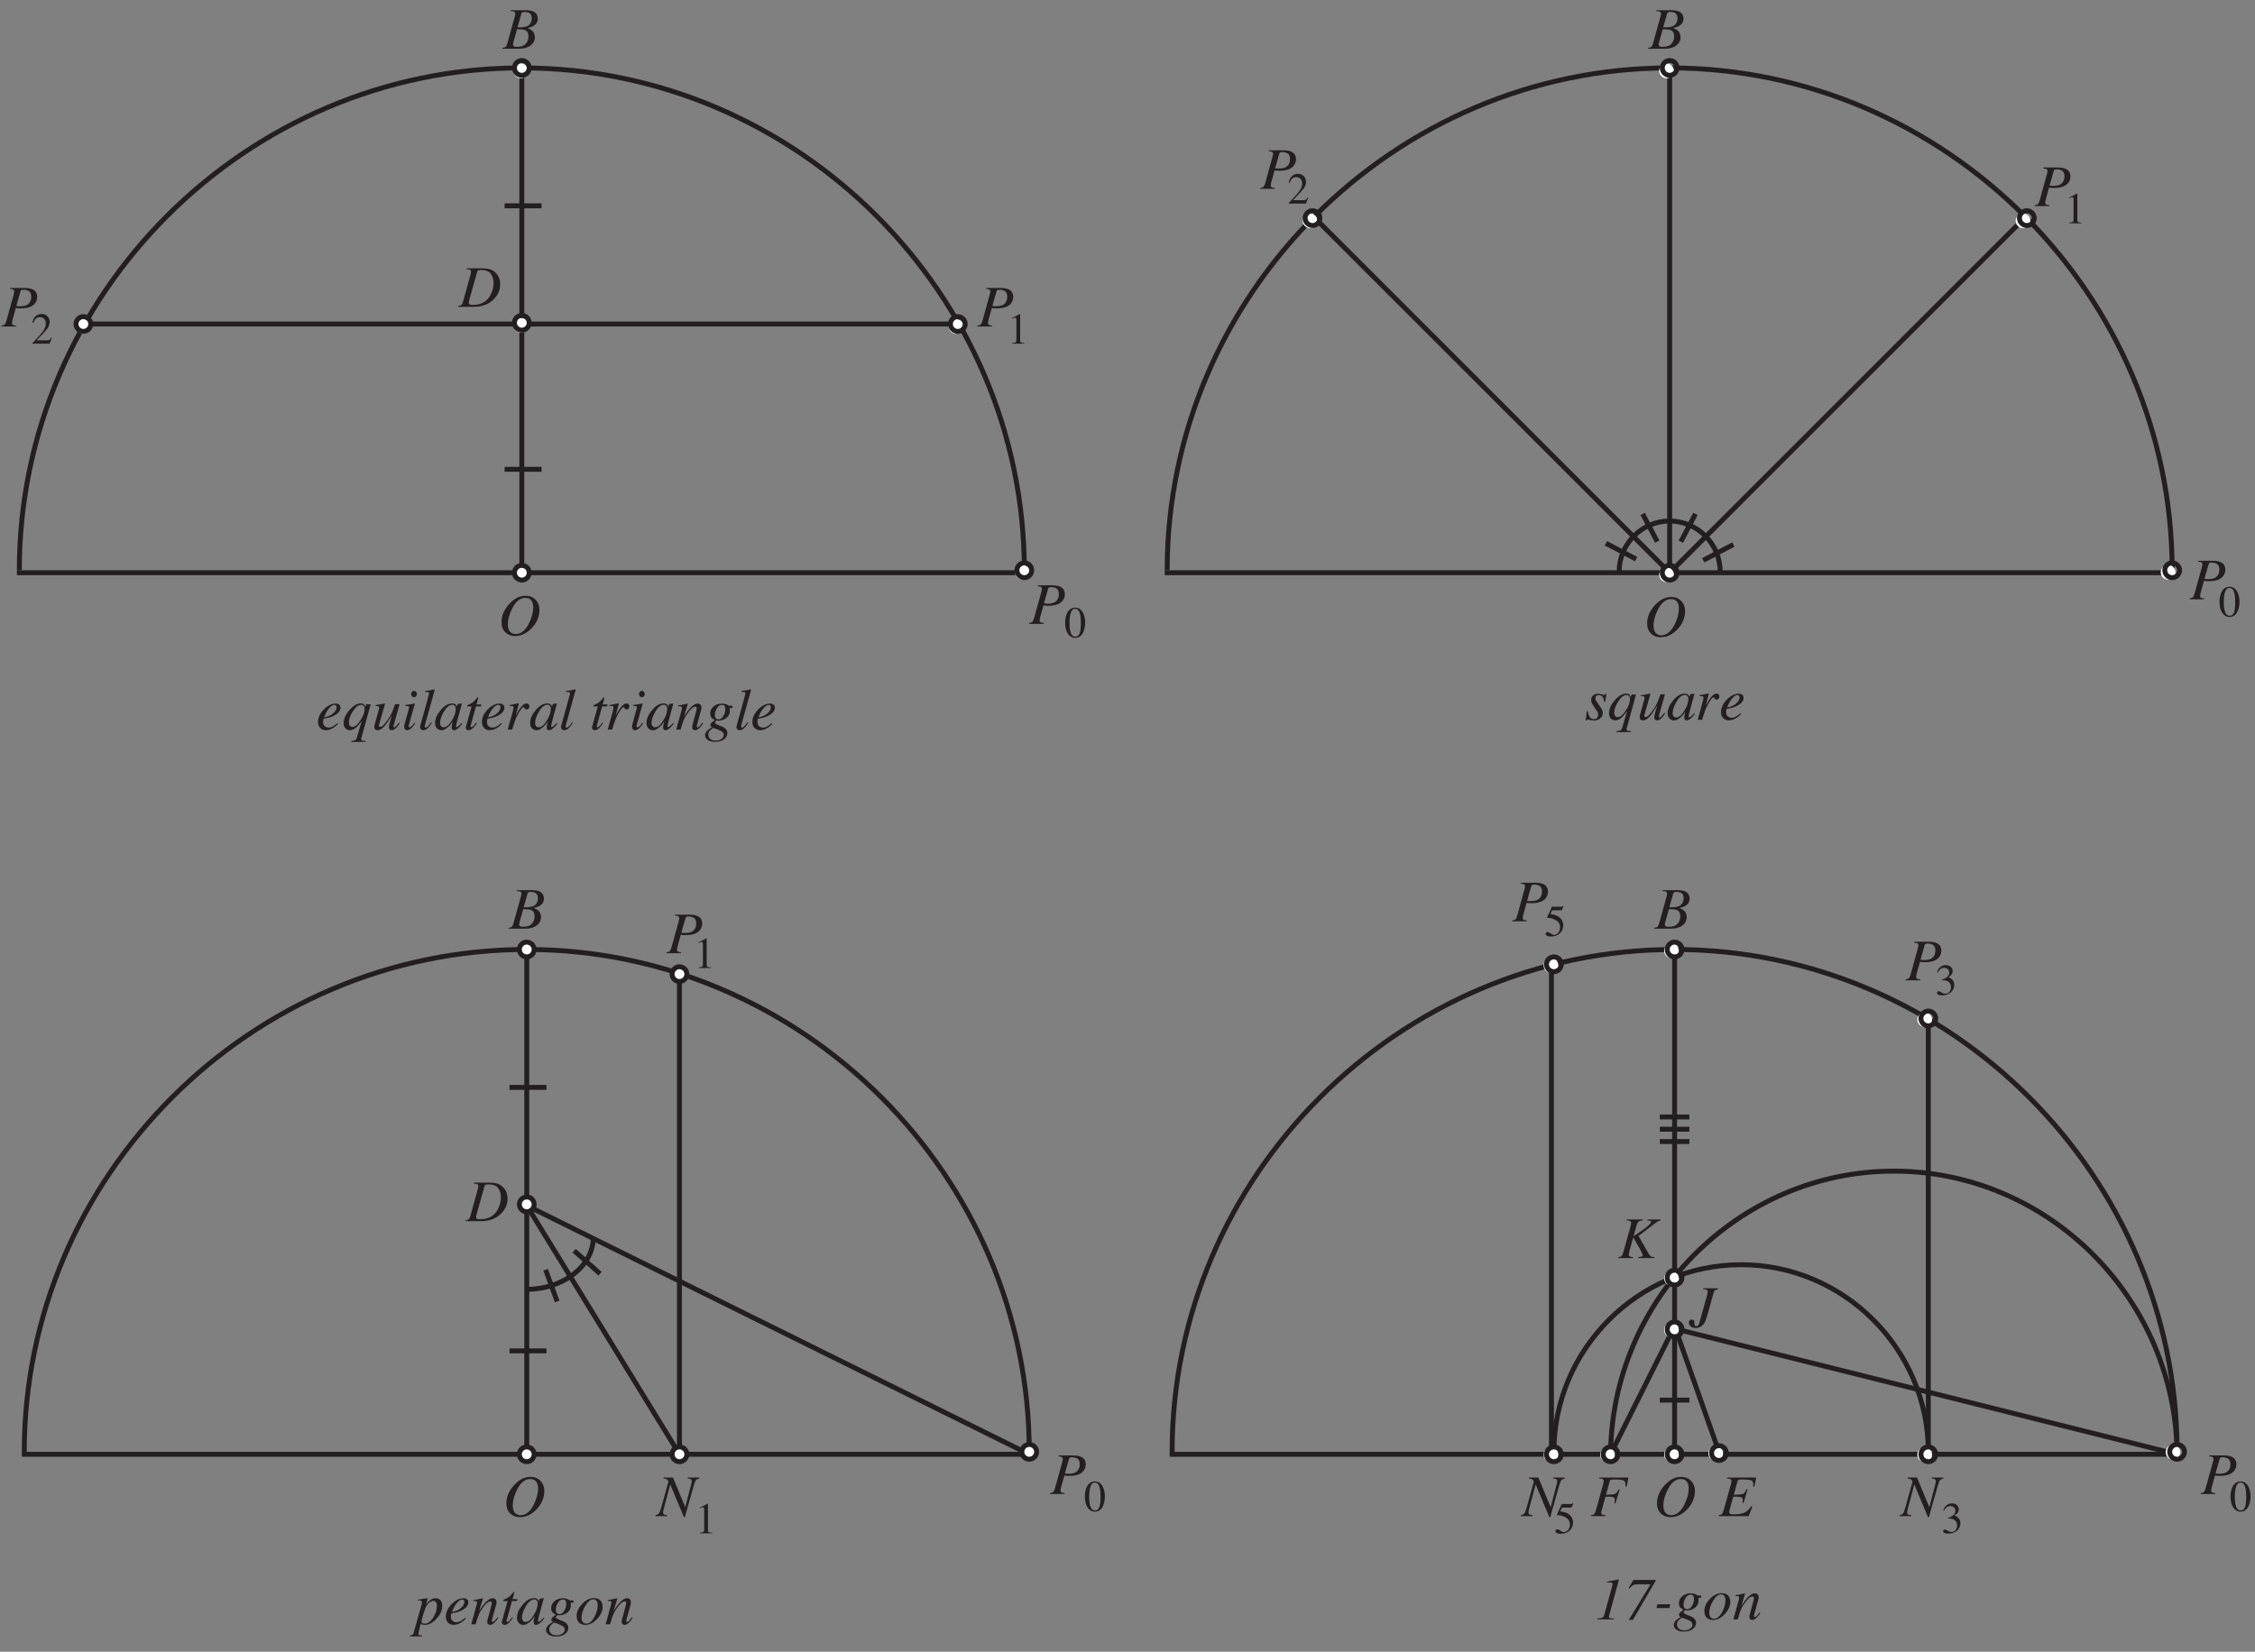 <?xml version="1.0" encoding="UTF-8"?>
<svg xmlns="http://www.w3.org/2000/svg" xmlns:xlink="http://www.w3.org/1999/xlink" width="457.74" height="335.37" viewBox="0 0 457.74 335.37">
<rect x="0" y="0" width="457.74" height="335.37" fill="#808080" stroke="none"/>
<defs>
<g>
<g id="glyph-0-0">
<path d="M 9.188 0 L 9.188 -7.812 L -0.109 -7.812 L -0.109 0 Z M 0.969 -1.078 L 0.969 -6.734 L 8.109 -6.734 L 8.109 -1.078 Z M 0.969 -1.078 "/>
</g>
<g id="glyph-0-1">
<path d="M 2.844 -0.391 C 2.516 -0.391 2.297 -0.422 2.188 -0.484 C 2.078 -0.547 2.031 -0.656 2.031 -0.828 C 2.031 -0.891 2.031 -0.938 2.047 -1 C 2.047 -1.047 2.078 -1.141 2.094 -1.25 L 3.734 -7.125 C 3.766 -7.25 3.828 -7.328 3.953 -7.391 C 4.062 -7.438 4.25 -7.469 4.5 -7.469 C 5.484 -7.469 6.141 -7.219 6.5 -6.703 C 6.875 -6.188 7.062 -5.562 7.062 -4.812 C 7.062 -4.031 6.875 -3.281 6.516 -2.547 C 5.812 -1.109 4.578 -0.391 2.844 -0.391 Z M -0.109 0 L 3.062 0 C 4.688 0 6 -0.484 7.016 -1.453 C 7.938 -2.344 8.406 -3.375 8.406 -4.578 C 8.406 -5.188 8.266 -5.734 8.016 -6.219 C 7.844 -6.531 7.625 -6.812 7.359 -7.047 C 6.984 -7.359 6.594 -7.578 6.156 -7.672 C 5.734 -7.781 5.219 -7.828 4.656 -7.828 L 1.562 -7.828 L 1.562 -7.641 C 1.906 -7.625 2.156 -7.594 2.281 -7.5 C 2.422 -7.438 2.484 -7.297 2.484 -7.094 C 2.484 -7.016 2.469 -6.922 2.438 -6.797 C 2.422 -6.688 2.391 -6.547 2.344 -6.391 L 0.875 -1.078 C 0.766 -0.703 0.641 -0.469 0.469 -0.344 C 0.375 -0.266 0.172 -0.219 -0.109 -0.188 Z M -0.109 0 "/>
</g>
<g id="glyph-0-2">
<path d="M 2.953 -4.359 L 3.734 -7.125 C 3.766 -7.266 3.828 -7.344 3.922 -7.391 C 4.016 -7.438 4.188 -7.469 4.453 -7.469 C 4.859 -7.469 5.203 -7.375 5.453 -7.188 C 5.703 -7 5.844 -6.688 5.844 -6.25 C 5.844 -5.453 5.531 -4.906 4.953 -4.609 C 4.609 -4.453 4.125 -4.359 3.5 -4.359 Z M 2.875 -0.391 C 2.625 -0.391 2.453 -0.406 2.344 -0.438 C 2.141 -0.516 2.031 -0.656 2.031 -0.875 C 2.031 -0.938 2.047 -1 2.062 -1.047 C 2.078 -1.109 2.078 -1.188 2.094 -1.25 L 2.859 -3.969 C 3.688 -3.953 4.25 -3.891 4.5 -3.766 C 4.953 -3.578 5.172 -3.141 5.172 -2.5 C 5.172 -1.922 4.984 -1.422 4.609 -1 C 4.25 -0.594 3.672 -0.391 2.875 -0.391 Z M -0.109 0 L 3.219 0 C 4.219 0 5.016 -0.219 5.594 -0.656 C 6.188 -1.109 6.469 -1.656 6.469 -2.312 C 6.469 -2.891 6.281 -3.359 5.906 -3.688 C 5.703 -3.891 5.391 -4.047 4.984 -4.203 C 5.516 -4.328 5.938 -4.469 6.234 -4.656 C 6.781 -5 7.062 -5.484 7.062 -6.094 C 7.062 -6.812 6.719 -7.328 6.047 -7.625 C 5.641 -7.75 5.172 -7.828 4.656 -7.828 L 1.562 -7.828 L 1.562 -7.641 C 1.922 -7.625 2.156 -7.594 2.281 -7.516 C 2.422 -7.438 2.5 -7.297 2.5 -7.094 C 2.5 -7.016 2.469 -6.875 2.438 -6.703 C 2.406 -6.609 2.391 -6.516 2.344 -6.375 L 0.875 -1.078 C 0.766 -0.703 0.641 -0.469 0.469 -0.344 C 0.375 -0.266 0.172 -0.219 -0.109 -0.188 Z M -0.109 0 "/>
</g>
<g id="glyph-0-3">
<path d="M 0 0 L 2.953 0 L 2.953 -0.188 C 2.641 -0.203 2.422 -0.25 2.297 -0.328 C 2.188 -0.391 2.125 -0.547 2.125 -0.734 C 2.125 -0.812 2.141 -0.938 2.188 -1.109 C 2.188 -1.188 2.234 -1.312 2.266 -1.438 L 2.906 -3.75 C 3.062 -3.734 3.219 -3.703 3.391 -3.688 C 3.578 -3.672 3.734 -3.672 3.906 -3.672 C 5.328 -3.672 6.297 -4.031 6.828 -4.734 C 7.109 -5.109 7.25 -5.531 7.25 -6 C 7.25 -6.781 6.906 -7.312 6.203 -7.594 C 5.812 -7.75 5.328 -7.828 4.703 -7.828 L 1.75 -7.828 L 1.75 -7.641 C 2.062 -7.609 2.281 -7.578 2.406 -7.5 C 2.531 -7.438 2.594 -7.297 2.594 -7.109 C 2.594 -7.078 2.594 -7.031 2.594 -6.984 C 2.594 -6.953 2.578 -6.891 2.562 -6.844 L 2.453 -6.391 L 0.984 -1.078 C 0.875 -0.703 0.75 -0.469 0.578 -0.344 C 0.469 -0.266 0.281 -0.219 0 -0.188 Z M 3.016 -4.172 L 3.859 -7.125 C 3.891 -7.281 3.969 -7.375 4.062 -7.406 C 4.156 -7.438 4.297 -7.453 4.484 -7.453 C 4.953 -7.453 5.328 -7.344 5.609 -7.141 C 5.891 -6.938 6.031 -6.578 6.031 -6.078 C 6.031 -5.234 5.719 -4.656 5.094 -4.344 C 4.75 -4.188 4.297 -4.109 3.719 -4.109 C 3.547 -4.109 3.406 -4.109 3.297 -4.125 C 3.188 -4.141 3.109 -4.156 3.016 -4.172 Z M 3.016 -4.172 "/>
</g>
<g id="glyph-0-4">
<path d="M 3.562 -0.188 C 3.062 -0.188 2.688 -0.359 2.406 -0.688 C 2.141 -1 1.984 -1.484 1.984 -2.109 C 1.984 -3.188 2.297 -4.312 2.906 -5.469 C 3.625 -6.844 4.5 -7.531 5.531 -7.531 C 6.062 -7.531 6.469 -7.375 6.734 -7.016 C 7 -6.672 7.125 -6.203 7.125 -5.578 C 7.125 -4.594 6.828 -3.516 6.25 -2.344 C 5.531 -0.906 4.625 -0.188 3.562 -0.188 Z M 5.578 -7.969 C 4.375 -7.969 3.266 -7.406 2.234 -6.266 C 1.203 -5.125 0.688 -3.922 0.688 -2.625 C 0.688 -1.719 0.953 -1.016 1.469 -0.531 C 1.984 -0.031 2.656 0.219 3.422 0.219 C 4.672 0.219 5.812 -0.328 6.828 -1.391 C 7.875 -2.5 8.391 -3.734 8.391 -5.141 C 8.391 -5.938 8.125 -6.609 7.609 -7.156 C 7.094 -7.688 6.406 -7.969 5.578 -7.969 Z M 5.578 -7.969 "/>
</g>
<g id="glyph-0-5">
<path d="M -0.234 0 L 2.141 0 L 2.141 -0.188 C 1.891 -0.203 1.719 -0.234 1.594 -0.281 C 1.391 -0.359 1.297 -0.516 1.297 -0.734 C 1.297 -0.812 1.312 -0.906 1.328 -1.031 C 1.359 -1.156 1.375 -1.266 1.406 -1.359 L 2.734 -6.344 L 2.797 -6.344 L 5.531 0.203 L 5.734 0.203 C 5.828 -0.094 5.875 -0.281 5.891 -0.359 C 5.906 -0.438 5.938 -0.562 5.984 -0.734 L 7.438 -5.859 C 7.641 -6.609 7.812 -7.078 7.938 -7.25 C 8.062 -7.438 8.312 -7.547 8.672 -7.641 L 8.672 -7.828 L 6.281 -7.828 L 6.281 -7.641 C 6.547 -7.625 6.734 -7.594 6.859 -7.531 C 7.031 -7.453 7.125 -7.297 7.125 -7.078 C 7.125 -7.016 7.125 -6.953 7.109 -6.828 C 7.078 -6.719 7.062 -6.609 7.016 -6.469 L 5.828 -1.891 L 5.781 -1.875 L 3.312 -7.828 L 1.406 -7.828 L 1.406 -7.641 C 1.578 -7.609 1.719 -7.594 1.828 -7.562 C 1.922 -7.531 2 -7.5 2.078 -7.453 C 2.156 -7.406 2.234 -7.328 2.297 -7.203 C 2.375 -7.078 2.391 -7.016 2.391 -7 L 1 -1.969 C 0.797 -1.219 0.625 -0.75 0.484 -0.562 C 0.328 -0.375 0.094 -0.25 -0.234 -0.188 Z M -0.234 0 "/>
</g>
<g id="glyph-0-6">
<path d="M -0.031 0 L 6.062 0 L 6.812 -1.922 L 6.609 -2.031 C 6.156 -1.375 5.688 -0.938 5.219 -0.703 C 4.766 -0.484 4 -0.359 2.922 -0.359 C 2.562 -0.359 2.328 -0.422 2.203 -0.531 C 2.141 -0.594 2.109 -0.688 2.109 -0.797 C 2.109 -0.875 2.125 -0.953 2.141 -1.016 C 2.141 -1.094 2.156 -1.156 2.188 -1.25 L 2.922 -3.938 L 3.609 -3.938 C 4.094 -3.938 4.422 -3.891 4.609 -3.812 C 4.781 -3.734 4.875 -3.578 4.875 -3.312 C 4.875 -3.266 4.875 -3.203 4.859 -3.156 C 4.859 -3.109 4.828 -2.953 4.797 -2.719 L 5.031 -2.672 L 5.844 -5.438 L 5.641 -5.484 C 5.391 -4.953 5.172 -4.625 4.953 -4.531 C 4.734 -4.422 4.094 -4.359 3.047 -4.328 L 3.812 -7.125 C 3.844 -7.25 3.938 -7.328 4.031 -7.375 C 4.141 -7.406 4.391 -7.438 4.812 -7.438 C 5.703 -7.438 6.297 -7.375 6.594 -7.25 C 6.875 -7.125 7.016 -6.859 7.016 -6.469 C 7.016 -6.5 7.016 -6.453 7 -6.359 C 7 -6.25 6.984 -6.141 6.984 -6.016 L 7.219 -6 L 7.594 -7.828 L 1.641 -7.828 L 1.641 -7.641 C 1.984 -7.625 2.219 -7.594 2.359 -7.516 C 2.5 -7.438 2.578 -7.312 2.578 -7.125 C 2.578 -7.031 2.562 -6.938 2.547 -6.812 C 2.5 -6.719 2.469 -6.562 2.438 -6.391 L 0.953 -1.078 C 0.844 -0.703 0.719 -0.469 0.547 -0.344 C 0.438 -0.266 0.25 -0.219 -0.031 -0.188 Z M -0.031 0 "/>
</g>
<g id="glyph-0-7">
<path d="M 0 0 L 3.016 0 L 3.016 -0.188 C 2.703 -0.219 2.469 -0.234 2.359 -0.281 C 2.188 -0.375 2.094 -0.5 2.094 -0.719 C 2.094 -0.781 2.094 -0.844 2.109 -0.891 C 2.125 -0.922 2.156 -1.047 2.219 -1.266 L 2.953 -3.938 L 3.625 -3.938 C 4.078 -3.938 4.359 -3.906 4.5 -3.859 C 4.734 -3.781 4.859 -3.594 4.859 -3.328 C 4.859 -3.266 4.844 -3.188 4.828 -3.109 C 4.812 -3.031 4.797 -2.875 4.75 -2.656 L 4.969 -2.594 L 5.859 -5.375 L 5.656 -5.438 C 5.375 -4.906 5.125 -4.609 4.906 -4.516 C 4.703 -4.422 4.094 -4.359 3.062 -4.328 L 3.828 -7.125 C 3.875 -7.25 3.953 -7.344 4.094 -7.375 C 4.203 -7.422 4.453 -7.438 4.844 -7.438 C 5.734 -7.438 6.328 -7.375 6.609 -7.25 C 6.891 -7.125 7.016 -6.891 7.016 -6.516 C 7.016 -6.469 7.016 -6.406 7.016 -6.297 C 7.016 -6.25 7.016 -6.141 7.016 -6.016 L 7.25 -6 L 7.625 -7.828 L 1.672 -7.828 L 1.672 -7.641 C 2 -7.625 2.234 -7.594 2.391 -7.516 C 2.516 -7.438 2.594 -7.312 2.594 -7.094 C 2.594 -7.016 2.578 -6.875 2.531 -6.719 C 2.516 -6.609 2.484 -6.5 2.453 -6.375 L 0.984 -1.078 C 0.875 -0.703 0.75 -0.469 0.578 -0.344 C 0.469 -0.266 0.281 -0.219 0 -0.188 Z M 0 0 "/>
</g>
<g id="glyph-0-8">
<path d="M 0.484 -1.484 C 0.328 -1.484 0.188 -1.422 0.078 -1.312 C -0.031 -1.203 -0.078 -1.047 -0.078 -0.844 C -0.078 -0.594 0.031 -0.359 0.266 -0.125 C 0.484 0.094 0.844 0.219 1.344 0.219 C 2.031 0.219 2.594 -0.094 3.016 -0.703 C 3.234 -1.047 3.453 -1.578 3.656 -2.297 L 4.891 -6.75 C 4.984 -7.109 5.094 -7.328 5.219 -7.438 C 5.328 -7.531 5.547 -7.594 5.875 -7.641 L 5.875 -7.828 L 2.828 -7.828 L 2.828 -7.641 C 3.219 -7.625 3.453 -7.578 3.578 -7.484 C 3.688 -7.406 3.734 -7.281 3.734 -7.125 C 3.734 -7.016 3.734 -6.922 3.703 -6.812 C 3.688 -6.703 3.656 -6.562 3.609 -6.391 L 2.094 -0.953 C 2.016 -0.672 1.953 -0.484 1.875 -0.391 C 1.781 -0.234 1.641 -0.156 1.469 -0.156 C 1.344 -0.156 1.234 -0.188 1.156 -0.266 C 1.062 -0.328 1.031 -0.469 1.031 -0.641 C 1.031 -0.688 1.031 -0.75 1.047 -0.797 C 1.047 -0.859 1.047 -0.906 1.047 -0.953 C 1.047 -1.109 1 -1.234 0.906 -1.344 C 0.797 -1.438 0.656 -1.484 0.484 -1.484 Z M 0.484 -1.484 "/>
</g>
<g id="glyph-0-9">
<path d="M 0.078 0 L 3.062 0 L 3.062 -0.188 C 2.766 -0.203 2.578 -0.234 2.469 -0.281 C 2.281 -0.359 2.203 -0.516 2.203 -0.719 C 2.203 -0.766 2.203 -0.812 2.219 -0.844 C 2.219 -0.891 2.234 -0.938 2.234 -0.984 L 2.344 -1.438 L 3.062 -4.094 L 3.188 -4.047 L 4.344 -2.047 C 4.547 -1.703 4.703 -1.391 4.828 -1.109 C 4.953 -0.844 5.016 -0.656 5.016 -0.547 C 5.016 -0.406 4.922 -0.328 4.75 -0.281 C 4.656 -0.234 4.438 -0.219 4.109 -0.188 L 4.109 0 L 7.406 0 L 7.406 -0.188 C 7.078 -0.203 6.844 -0.25 6.703 -0.328 C 6.562 -0.406 6.406 -0.578 6.25 -0.844 L 4.172 -4.5 L 7.75 -7.203 C 7.969 -7.375 8.172 -7.484 8.344 -7.562 C 8.438 -7.594 8.547 -7.625 8.656 -7.641 L 8.656 -7.828 L 5.984 -7.828 L 5.984 -7.641 C 6.266 -7.609 6.453 -7.594 6.562 -7.547 C 6.672 -7.516 6.719 -7.438 6.719 -7.328 C 6.719 -7.141 6.453 -6.828 5.938 -6.406 C 5.641 -6.141 5.25 -5.844 4.75 -5.5 L 3.266 -4.484 L 3.172 -4.484 L 3.812 -6.734 C 3.922 -7.094 4.094 -7.344 4.328 -7.484 C 4.469 -7.547 4.703 -7.609 5.016 -7.641 L 5.016 -7.828 L 1.75 -7.828 L 1.75 -7.641 C 2.078 -7.625 2.328 -7.594 2.453 -7.516 C 2.594 -7.438 2.672 -7.312 2.672 -7.125 C 2.672 -7.016 2.656 -6.922 2.641 -6.812 C 2.609 -6.688 2.578 -6.547 2.547 -6.391 L 1.062 -1.078 C 0.953 -0.703 0.828 -0.469 0.656 -0.344 C 0.547 -0.266 0.359 -0.219 0.078 -0.188 Z M 0.078 0 "/>
</g>
<g id="glyph-0-10">
<path d="M 0.375 -1.562 C 0.375 -1.016 0.531 -0.594 0.844 -0.312 C 1.156 -0.016 1.516 0.125 1.922 0.125 C 2.516 0.125 3.094 -0.078 3.672 -0.484 C 4 -0.734 4.25 -0.953 4.438 -1.172 L 4.297 -1.312 C 3.938 -1.016 3.656 -0.812 3.469 -0.688 C 3.141 -0.5 2.828 -0.406 2.547 -0.406 C 2.234 -0.406 1.969 -0.5 1.734 -0.688 C 1.516 -0.891 1.406 -1.156 1.406 -1.5 C 1.406 -1.641 1.422 -1.766 1.422 -1.859 C 1.453 -1.953 1.484 -2.078 1.531 -2.234 L 1.875 -2.281 C 2.594 -2.375 3.297 -2.609 3.953 -3.016 C 4.609 -3.422 4.938 -3.891 4.938 -4.453 C 4.938 -4.719 4.859 -4.938 4.672 -5.062 C 4.5 -5.219 4.25 -5.281 3.938 -5.281 C 3.109 -5.281 2.312 -4.875 1.547 -4.078 C 0.766 -3.266 0.375 -2.422 0.375 -1.562 Z M 1.625 -2.5 C 1.688 -2.703 1.766 -2.875 1.828 -3.031 C 1.953 -3.328 2.125 -3.625 2.328 -3.953 C 2.516 -4.234 2.734 -4.469 2.984 -4.688 C 3.219 -4.906 3.469 -5.016 3.734 -5.016 C 3.875 -5.016 3.969 -4.969 4.031 -4.875 C 4.109 -4.797 4.141 -4.672 4.141 -4.531 C 4.141 -4.109 3.906 -3.703 3.438 -3.297 C 2.969 -2.875 2.359 -2.609 1.625 -2.5 Z M 1.625 -2.5 "/>
</g>
<g id="glyph-0-11">
<path d="M 3.734 -5.312 C 2.984 -5.312 2.219 -4.859 1.438 -3.969 C 0.656 -3.078 0.266 -2.203 0.266 -1.359 C 0.266 -0.828 0.391 -0.438 0.672 -0.219 C 0.953 0.016 1.219 0.125 1.5 0.125 C 1.984 0.125 2.453 -0.078 2.922 -0.531 C 3.188 -0.781 3.516 -1.203 3.938 -1.781 L 2.922 1.672 C 2.859 1.922 2.75 2.078 2.594 2.141 C 2.469 2.219 2.188 2.266 1.797 2.312 L 1.797 2.5 L 4.688 2.5 L 4.688 2.281 C 4.344 2.281 4.141 2.266 4.031 2.234 C 3.891 2.188 3.812 2.078 3.812 1.922 C 3.812 1.922 3.812 1.891 3.812 1.875 C 3.812 1.859 3.828 1.828 3.828 1.812 L 5.75 -5.141 L 4.859 -5.141 L 4.688 -4.609 C 4.594 -4.844 4.5 -5 4.406 -5.078 C 4.266 -5.234 4.031 -5.312 3.734 -5.312 Z M 4.516 -4.188 C 4.516 -3.516 4.25 -2.75 3.672 -1.891 C 3.109 -0.984 2.547 -0.531 2.016 -0.531 C 1.844 -0.531 1.688 -0.594 1.547 -0.734 C 1.406 -0.859 1.328 -1.109 1.328 -1.469 C 1.328 -2.141 1.594 -2.875 2.125 -3.703 C 2.703 -4.594 3.266 -5.031 3.828 -5.031 C 3.984 -5.031 4.141 -4.969 4.297 -4.844 C 4.438 -4.719 4.516 -4.5 4.516 -4.188 Z M 4.516 -4.188 "/>
</g>
<g id="glyph-0-12">
<path d="M 0.547 -0.953 C 0.531 -0.859 0.516 -0.797 0.516 -0.75 C 0.5 -0.688 0.5 -0.625 0.5 -0.547 C 0.5 -0.25 0.594 -0.062 0.797 0.047 C 0.906 0.109 1.031 0.125 1.156 0.125 C 1.641 0.125 2.141 -0.188 2.688 -0.844 C 3 -1.203 3.422 -1.859 3.969 -2.766 L 4.031 -2.797 L 3.859 -2.219 C 3.75 -1.812 3.656 -1.469 3.578 -1.203 C 3.531 -1.047 3.516 -0.906 3.484 -0.797 C 3.469 -0.672 3.469 -0.562 3.469 -0.453 C 3.469 -0.266 3.516 -0.109 3.625 -0.031 C 3.734 0.078 3.875 0.125 4.031 0.125 C 4.375 0.125 4.734 -0.094 5.109 -0.531 C 5.312 -0.75 5.484 -1 5.672 -1.297 L 5.516 -1.406 C 5.375 -1.234 5.266 -1.109 5.188 -1.016 C 5.078 -0.875 5 -0.781 4.969 -0.75 C 4.859 -0.641 4.797 -0.578 4.719 -0.531 C 4.656 -0.484 4.609 -0.469 4.547 -0.469 C 4.5 -0.469 4.453 -0.484 4.422 -0.516 C 4.391 -0.547 4.391 -0.594 4.391 -0.641 C 4.391 -0.688 4.391 -0.75 4.406 -0.812 C 4.438 -0.875 4.453 -0.953 4.469 -1.031 L 5.625 -5.172 L 4.719 -5.172 C 4.484 -4.516 4.297 -4.031 4.188 -3.734 C 3.984 -3.266 3.75 -2.812 3.516 -2.438 C 3.234 -1.984 2.922 -1.562 2.578 -1.156 C 2.234 -0.75 1.938 -0.547 1.703 -0.547 C 1.625 -0.547 1.562 -0.562 1.516 -0.609 C 1.469 -0.672 1.422 -0.734 1.422 -0.828 C 1.422 -0.844 1.438 -0.891 1.453 -0.953 C 1.469 -1 1.469 -1.078 1.516 -1.172 L 2.641 -5.125 L 2.656 -5.219 C 2.656 -5.219 2.656 -5.25 2.641 -5.266 C 2.625 -5.297 2.594 -5.312 2.594 -5.312 L 1.641 -5.125 L 0.766 -4.969 L 0.766 -4.797 C 1.047 -4.797 1.234 -4.766 1.328 -4.734 C 1.438 -4.703 1.484 -4.594 1.484 -4.422 C 1.484 -4.391 1.469 -4.344 1.469 -4.312 C 1.469 -4.281 1.469 -4.25 1.453 -4.203 Z M 0.547 -0.953 "/>
</g>
<g id="glyph-0-13">
<path d="M 2.562 -6.578 C 2.734 -6.578 2.859 -6.641 2.984 -6.766 C 3.094 -6.891 3.156 -7.031 3.156 -7.219 C 3.156 -7.391 3.094 -7.547 2.984 -7.672 C 2.859 -7.797 2.734 -7.859 2.562 -7.859 C 2.406 -7.859 2.281 -7.797 2.156 -7.672 C 2.047 -7.547 1.984 -7.391 1.984 -7.219 C 1.984 -7.047 2.047 -6.891 2.156 -6.766 C 2.281 -6.641 2.406 -6.578 2.562 -6.578 Z M 2.438 -5.266 C 2.266 -5.219 2.078 -5.188 1.906 -5.156 C 1.766 -5.125 1.625 -5.109 1.484 -5.094 C 1.344 -5.062 1.109 -5.031 0.797 -5 L 0.797 -4.812 C 1.094 -4.812 1.297 -4.797 1.406 -4.75 C 1.5 -4.719 1.562 -4.641 1.562 -4.5 C 1.562 -4.453 1.547 -4.422 1.547 -4.375 C 1.531 -4.344 1.516 -4.297 1.516 -4.25 L 0.688 -1.25 C 0.641 -1.078 0.609 -0.953 0.594 -0.875 C 0.578 -0.797 0.578 -0.688 0.578 -0.578 C 0.578 -0.391 0.625 -0.219 0.734 -0.078 C 0.844 0.062 0.984 0.125 1.156 0.125 C 1.438 0.125 1.734 -0.016 2.031 -0.281 C 2.234 -0.469 2.469 -0.766 2.75 -1.172 L 2.812 -1.266 L 2.672 -1.391 C 2.484 -1.125 2.328 -0.938 2.188 -0.797 C 1.984 -0.578 1.797 -0.453 1.672 -0.453 C 1.578 -0.453 1.531 -0.484 1.516 -0.531 C 1.5 -0.562 1.484 -0.625 1.484 -0.688 C 1.484 -0.719 1.516 -0.844 1.562 -1.078 L 2.734 -5.25 C 2.75 -5.266 2.734 -5.281 2.703 -5.297 C 2.688 -5.312 2.594 -5.297 2.438 -5.266 Z M 2.438 -5.266 "/>
</g>
<g id="glyph-0-14">
<path d="M 0.641 -1.25 C 0.594 -1.109 0.562 -1 0.547 -0.906 C 0.5 -0.75 0.484 -0.609 0.484 -0.516 C 0.484 -0.266 0.578 -0.078 0.75 0.031 C 0.844 0.094 0.984 0.125 1.109 0.125 C 1.453 0.125 1.781 -0.031 2.094 -0.359 C 2.281 -0.547 2.547 -0.891 2.891 -1.391 L 2.734 -1.5 C 2.578 -1.266 2.391 -1.016 2.156 -0.766 C 1.922 -0.516 1.734 -0.391 1.609 -0.391 C 1.516 -0.391 1.469 -0.422 1.453 -0.484 C 1.422 -0.531 1.422 -0.594 1.422 -0.656 C 1.422 -0.688 1.422 -0.734 1.422 -0.766 C 1.422 -0.797 1.453 -0.906 1.5 -1.078 L 3.453 -8.109 C 3.422 -8.156 3.391 -8.172 3.375 -8.172 C 3.047 -8.094 2.781 -8.047 2.562 -8 C 2.5 -7.984 2.344 -7.953 2.109 -7.938 C 1.875 -7.891 1.672 -7.875 1.5 -7.844 L 1.5 -7.656 C 1.812 -7.656 2.031 -7.641 2.141 -7.625 C 2.234 -7.594 2.281 -7.5 2.281 -7.375 C 2.281 -7.344 2.281 -7.297 2.281 -7.25 C 2.281 -7.203 2.266 -7.141 2.25 -7.094 Z M 0.641 -1.25 "/>
</g>
<g id="glyph-0-15">
<path d="M 4.391 -4.234 C 4.391 -3.531 4.141 -2.75 3.609 -1.891 C 3.062 -0.953 2.5 -0.469 1.906 -0.469 C 1.719 -0.469 1.547 -0.547 1.422 -0.688 C 1.281 -0.828 1.203 -1.047 1.203 -1.359 C 1.203 -1.984 1.453 -2.719 1.938 -3.578 C 2.484 -4.547 3.078 -5.047 3.734 -5.047 C 3.906 -5.047 4.062 -4.969 4.188 -4.844 C 4.328 -4.703 4.391 -4.5 4.391 -4.234 Z M 3.672 -5.312 C 2.844 -5.312 2.047 -4.844 1.297 -3.922 C 0.547 -3.031 0.188 -2.188 0.188 -1.359 C 0.188 -0.891 0.312 -0.516 0.562 -0.25 C 0.828 0 1.109 0.125 1.422 0.125 C 1.609 0.125 1.812 0.094 2.016 0.031 C 2.266 -0.078 2.547 -0.266 2.828 -0.516 C 3.062 -0.719 3.266 -0.938 3.438 -1.156 C 3.609 -1.391 3.719 -1.562 3.781 -1.672 C 3.734 -1.5 3.688 -1.266 3.625 -1 C 3.578 -0.75 3.562 -0.547 3.562 -0.406 C 3.562 -0.266 3.594 -0.125 3.672 -0.031 C 3.75 0.078 3.875 0.125 4.016 0.125 C 4.25 0.125 4.484 0.031 4.734 -0.156 C 4.984 -0.344 5.328 -0.688 5.734 -1.203 L 5.609 -1.344 L 5.219 -0.953 C 5.172 -0.906 5.125 -0.859 5.062 -0.828 C 5.031 -0.797 5 -0.75 4.969 -0.734 L 4.859 -0.641 C 4.797 -0.594 4.75 -0.562 4.703 -0.547 C 4.656 -0.516 4.625 -0.5 4.594 -0.5 C 4.547 -0.5 4.5 -0.516 4.484 -0.547 C 4.453 -0.562 4.438 -0.609 4.438 -0.656 C 4.438 -0.75 4.5 -1.094 4.656 -1.688 C 4.734 -2.016 4.844 -2.406 4.969 -2.859 L 5.547 -4.969 C 5.578 -5.016 5.578 -5.062 5.578 -5.078 C 5.594 -5.125 5.609 -5.156 5.625 -5.203 C 5.625 -5.234 5.625 -5.266 5.625 -5.266 C 5.625 -5.281 5.594 -5.297 5.562 -5.297 L 4.891 -5.219 C 4.844 -5.219 4.812 -5.203 4.797 -5.188 C 4.781 -5.172 4.766 -5.141 4.75 -5.094 L 4.625 -4.656 L 4.594 -4.734 C 4.547 -4.859 4.469 -4.984 4.391 -5.062 C 4.219 -5.219 3.984 -5.312 3.672 -5.312 Z M 3.672 -5.312 "/>
</g>
<g id="glyph-0-16">
<path d="M 0.438 -0.391 C 0.438 -0.25 0.484 -0.125 0.578 -0.031 C 0.656 0.078 0.797 0.125 1 0.125 C 1.234 0.125 1.469 0.031 1.734 -0.172 C 1.984 -0.359 2.281 -0.703 2.609 -1.203 L 2.703 -1.328 L 2.547 -1.422 C 2.281 -1.109 2.125 -0.875 2.016 -0.766 C 1.828 -0.562 1.688 -0.469 1.578 -0.469 C 1.516 -0.469 1.453 -0.5 1.422 -0.562 C 1.391 -0.625 1.391 -0.688 1.406 -0.766 L 2.5 -4.703 L 3.516 -4.703 L 3.578 -5.109 L 2.609 -5.109 L 2.953 -6.375 C 2.969 -6.406 2.969 -6.422 2.953 -6.453 C 2.953 -6.469 2.953 -6.5 2.953 -6.516 C 2.922 -6.531 2.906 -6.531 2.859 -6.547 C 2.844 -6.547 2.828 -6.547 2.797 -6.531 C 2.797 -6.516 2.781 -6.5 2.766 -6.5 L 2.672 -6.375 C 2.297 -5.938 2 -5.625 1.781 -5.484 C 1.562 -5.328 1.266 -5.156 0.844 -4.984 C 0.797 -4.969 0.75 -4.922 0.75 -4.906 C 0.719 -4.875 0.719 -4.812 0.719 -4.703 L 1.609 -4.703 L 0.469 -0.609 C 0.453 -0.578 0.453 -0.531 0.438 -0.484 C 0.438 -0.438 0.438 -0.406 0.438 -0.391 Z M 0.438 -0.391 "/>
</g>
<g id="glyph-0-17">
<path d="M 2.438 -5.328 C 2.438 -5.328 2.234 -5.281 1.875 -5.219 C 1.516 -5.141 1.188 -5.078 0.875 -5.016 L 0.641 -4.969 L 0.641 -4.781 C 0.75 -4.797 0.828 -4.812 0.906 -4.812 C 0.969 -4.812 1.016 -4.812 1.062 -4.812 C 1.203 -4.812 1.312 -4.797 1.375 -4.734 C 1.422 -4.656 1.469 -4.578 1.469 -4.453 C 1.469 -4.359 1.453 -4.234 1.422 -4.078 C 1.375 -3.922 1.328 -3.734 1.281 -3.531 L 0.297 0 L 1.203 0 C 1.359 -0.578 1.516 -1.016 1.625 -1.328 C 1.781 -1.828 1.922 -2.234 2.078 -2.531 C 2.297 -3.016 2.562 -3.469 2.859 -3.906 C 3.141 -4.328 3.359 -4.547 3.516 -4.547 C 3.547 -4.547 3.578 -4.531 3.594 -4.516 C 3.625 -4.5 3.625 -4.5 3.641 -4.469 L 3.719 -4.344 C 3.75 -4.266 3.797 -4.219 3.859 -4.172 C 3.938 -4.125 4.016 -4.094 4.141 -4.094 C 4.312 -4.094 4.453 -4.156 4.547 -4.266 C 4.656 -4.391 4.703 -4.531 4.703 -4.703 C 4.703 -4.859 4.656 -5.016 4.547 -5.125 C 4.453 -5.25 4.297 -5.312 4.125 -5.312 C 3.781 -5.312 3.422 -5.078 3.047 -4.625 C 2.672 -4.172 2.344 -3.672 2.062 -3.109 L 1.922 -2.844 L 2.516 -5.125 C 2.531 -5.156 2.531 -5.172 2.547 -5.219 C 2.547 -5.25 2.547 -5.266 2.516 -5.281 C 2.5 -5.312 2.484 -5.328 2.438 -5.328 Z M 2.438 -5.328 "/>
</g>
<g id="glyph-0-18">
</g>
<g id="glyph-0-19">
<path d="M 1.109 0 C 1.359 -0.844 1.547 -1.438 1.672 -1.766 C 1.781 -2.078 1.953 -2.406 2.156 -2.75 C 2.438 -3.172 2.703 -3.562 2.953 -3.875 C 3.422 -4.391 3.781 -4.656 4.078 -4.656 C 4.188 -4.656 4.266 -4.625 4.312 -4.547 C 4.359 -4.5 4.391 -4.406 4.391 -4.312 C 4.391 -4.281 4.375 -4.203 4.359 -4.094 C 4.344 -4 4.328 -3.891 4.281 -3.734 L 3.516 -0.891 C 3.516 -0.828 3.5 -0.766 3.484 -0.688 C 3.469 -0.609 3.469 -0.547 3.469 -0.484 C 3.469 -0.25 3.531 -0.078 3.656 0 C 3.781 0.078 3.906 0.125 4.031 0.125 C 4.328 0.125 4.625 -0.031 4.938 -0.328 C 5.125 -0.5 5.375 -0.812 5.688 -1.25 L 5.531 -1.406 C 5.234 -1 5.031 -0.75 4.906 -0.641 C 4.766 -0.516 4.656 -0.453 4.562 -0.453 C 4.5 -0.453 4.453 -0.484 4.438 -0.531 C 4.406 -0.578 4.391 -0.625 4.391 -0.688 C 4.391 -0.719 4.391 -0.781 4.422 -0.859 C 4.453 -0.953 4.453 -1.016 4.469 -1.078 L 5.25 -3.875 C 5.266 -3.984 5.297 -4.094 5.328 -4.188 C 5.344 -4.297 5.344 -4.391 5.344 -4.5 C 5.344 -4.828 5.219 -5.062 4.984 -5.188 C 4.859 -5.25 4.719 -5.281 4.547 -5.281 C 4.094 -5.281 3.594 -4.969 3.031 -4.344 C 2.703 -3.984 2.297 -3.453 1.828 -2.719 L 2.594 -5.234 C 2.578 -5.25 2.562 -5.266 2.547 -5.281 L 1.516 -5.062 C 1.375 -5.031 1.266 -5.016 1.156 -4.984 C 1.047 -4.969 0.875 -4.938 0.641 -4.906 L 0.641 -4.703 C 0.688 -4.719 0.734 -4.719 0.781 -4.734 C 0.828 -4.734 0.859 -4.734 0.906 -4.734 C 1.109 -4.734 1.219 -4.703 1.297 -4.641 C 1.359 -4.578 1.391 -4.5 1.391 -4.375 C 1.391 -4.297 1.375 -4.234 1.359 -4.172 C 1.359 -4.094 1.312 -3.922 1.219 -3.609 L 0.219 0 Z M 1.109 0 "/>
</g>
<g id="glyph-0-20">
<path d="M 2.078 -3 C 2.078 -3.422 2.219 -3.875 2.484 -4.328 C 2.75 -4.797 3.109 -5.016 3.531 -5.016 C 3.766 -5.016 3.938 -4.953 4.031 -4.812 C 4.141 -4.656 4.203 -4.453 4.203 -4.188 C 4.203 -3.672 4.078 -3.172 3.797 -2.734 C 3.516 -2.281 3.219 -2.062 2.859 -2.062 C 2.547 -2.062 2.328 -2.188 2.188 -2.422 C 2.125 -2.562 2.078 -2.75 2.078 -3 Z M 2.281 2.234 C 1.922 2.234 1.641 2.188 1.422 2.078 C 0.969 1.875 0.75 1.516 0.75 1 C 0.75 0.656 0.891 0.359 1.188 0.078 C 1.469 -0.188 1.672 -0.328 1.781 -0.328 C 1.828 -0.328 2.047 -0.25 2.438 -0.109 C 2.797 0.047 3.062 0.156 3.234 0.234 C 3.422 0.328 3.562 0.422 3.641 0.5 C 3.797 0.672 3.891 0.859 3.891 1.109 C 3.891 1.406 3.734 1.672 3.422 1.891 C 3.109 2.125 2.734 2.234 2.281 2.234 Z M 0.094 1.156 C 0.094 1.516 0.281 1.828 0.625 2.094 C 0.969 2.344 1.453 2.484 2.047 2.484 C 2.906 2.484 3.562 2.297 3.984 1.953 C 4.406 1.594 4.625 1.188 4.625 0.719 C 4.625 0.094 4.203 -0.375 3.359 -0.688 C 2.5 -1.016 2.078 -1.25 2.078 -1.375 C 2.078 -1.469 2.125 -1.562 2.234 -1.672 C 2.328 -1.797 2.406 -1.859 2.469 -1.859 C 2.547 -1.828 2.594 -1.828 2.656 -1.828 C 2.703 -1.812 2.75 -1.812 2.812 -1.812 C 3.375 -1.812 3.906 -1.984 4.391 -2.344 C 4.891 -2.703 5.125 -3.219 5.125 -3.828 C 5.125 -3.969 5.125 -4.062 5.125 -4.141 C 5.109 -4.203 5.078 -4.281 5.062 -4.375 L 5.656 -4.375 L 5.656 -4.844 L 4.859 -4.844 C 4.812 -4.906 4.672 -5.016 4.438 -5.125 C 4.188 -5.219 3.891 -5.281 3.531 -5.281 C 2.859 -5.281 2.281 -5.094 1.828 -4.703 C 1.359 -4.312 1.141 -3.828 1.141 -3.234 C 1.141 -2.875 1.25 -2.578 1.469 -2.344 C 1.656 -2.172 1.859 -2.031 2.109 -1.953 C 1.828 -1.766 1.625 -1.609 1.5 -1.484 C 1.266 -1.281 1.156 -1.094 1.156 -0.938 C 1.156 -0.812 1.203 -0.734 1.266 -0.656 C 1.312 -0.594 1.406 -0.531 1.5 -0.469 C 1 -0.203 0.656 0.062 0.438 0.328 C 0.203 0.594 0.094 0.859 0.094 1.156 Z M 0.094 1.156 "/>
</g>
<g id="glyph-0-21">
<path d="M 0.188 0.156 L 0.375 0.156 C 0.406 0.078 0.438 0.031 0.484 0.016 C 0.516 -0.031 0.578 -0.047 0.641 -0.047 C 0.688 -0.047 0.859 -0.016 1.156 0.062 C 1.469 0.125 1.688 0.156 1.859 0.156 C 2.344 0.156 2.781 0.016 3.141 -0.281 C 3.5 -0.562 3.672 -0.922 3.672 -1.344 C 3.672 -1.562 3.625 -1.781 3.547 -1.969 C 3.453 -2.172 3.297 -2.406 3.078 -2.719 L 2.656 -3.312 C 2.438 -3.625 2.312 -3.828 2.25 -3.953 C 2.188 -4.078 2.156 -4.219 2.156 -4.375 C 2.156 -4.594 2.234 -4.75 2.359 -4.859 C 2.5 -4.969 2.656 -5.016 2.828 -5.016 C 3.234 -5.016 3.531 -4.828 3.734 -4.469 C 3.828 -4.281 3.906 -4 3.953 -3.625 L 4.141 -3.625 L 4.391 -5.281 L 4.219 -5.281 C 4.188 -5.219 4.141 -5.172 4.094 -5.125 C 4.031 -5.094 3.969 -5.062 3.875 -5.062 C 3.781 -5.062 3.609 -5.109 3.375 -5.172 C 3.109 -5.25 2.906 -5.281 2.703 -5.281 C 2.25 -5.281 1.906 -5.156 1.672 -4.906 C 1.422 -4.641 1.297 -4.344 1.297 -4 C 1.297 -3.781 1.359 -3.562 1.469 -3.328 C 1.531 -3.188 1.719 -2.906 2.016 -2.453 L 2.5 -1.734 C 2.562 -1.656 2.609 -1.562 2.656 -1.453 C 2.703 -1.328 2.719 -1.203 2.719 -1.016 C 2.719 -0.75 2.641 -0.531 2.484 -0.359 C 2.312 -0.188 2.109 -0.109 1.875 -0.109 C 1.453 -0.109 1.125 -0.312 0.906 -0.719 C 0.797 -0.938 0.688 -1.281 0.609 -1.766 L 0.422 -1.766 Z M 0.188 0.156 "/>
</g>
<g id="glyph-0-22">
<path d="M -0.953 2.469 L 1.547 2.469 L 1.547 2.281 C 1.25 2.281 1.047 2.234 0.953 2.203 C 0.844 2.156 0.797 2.062 0.797 1.891 C 0.797 1.828 0.844 1.578 0.953 1.141 C 0.984 0.953 1.047 0.688 1.156 0.281 L 1.266 -0.078 C 1.422 0 1.562 0.047 1.672 0.078 C 1.781 0.125 1.922 0.125 2.078 0.125 C 2.906 0.125 3.703 -0.281 4.453 -1.109 C 5.234 -1.922 5.625 -2.797 5.625 -3.719 C 5.625 -4.25 5.5 -4.641 5.266 -4.906 C 5.016 -5.156 4.688 -5.281 4.25 -5.281 C 3.844 -5.281 3.438 -5.125 3.062 -4.797 C 2.844 -4.625 2.594 -4.359 2.344 -4.031 L 2.656 -5.094 C 2.672 -5.125 2.688 -5.172 2.703 -5.25 C 2.688 -5.281 2.672 -5.297 2.656 -5.297 L 0.75 -5.016 L 0.75 -4.828 C 0.797 -4.844 0.828 -4.844 0.859 -4.844 C 0.906 -4.844 0.938 -4.844 0.969 -4.844 C 1.156 -4.844 1.297 -4.812 1.391 -4.75 C 1.484 -4.688 1.531 -4.594 1.531 -4.469 C 1.531 -4.438 1.531 -4.391 1.516 -4.312 C 1.516 -4.25 1.484 -4.156 1.453 -4.016 L -0.156 1.688 C -0.219 1.906 -0.297 2.062 -0.422 2.141 C -0.547 2.234 -0.719 2.281 -0.953 2.281 Z M 4.547 -3.734 C 4.547 -2.969 4.312 -2.203 3.844 -1.422 C 3.312 -0.562 2.719 -0.125 2.031 -0.125 C 1.875 -0.125 1.719 -0.172 1.594 -0.234 C 1.469 -0.312 1.422 -0.422 1.422 -0.562 C 1.422 -0.656 1.484 -0.969 1.641 -1.5 C 1.781 -2.031 1.953 -2.547 2.125 -3.031 C 2.344 -3.641 2.609 -4.094 2.922 -4.344 C 3.25 -4.625 3.531 -4.75 3.812 -4.75 C 4.125 -4.75 4.344 -4.609 4.453 -4.344 C 4.516 -4.188 4.547 -3.984 4.547 -3.734 Z M 4.547 -3.734 "/>
</g>
<g id="glyph-0-23">
<path d="M 1.312 -1.266 C 1.312 -2.062 1.562 -2.891 2.062 -3.719 C 2.578 -4.609 3.141 -5.062 3.734 -5.062 C 4.094 -5.062 4.344 -4.891 4.484 -4.547 C 4.547 -4.375 4.594 -4.141 4.594 -3.828 C 4.594 -3.156 4.391 -2.391 3.969 -1.562 C 3.469 -0.609 2.906 -0.125 2.281 -0.125 C 1.969 -0.125 1.719 -0.234 1.562 -0.453 C 1.406 -0.656 1.312 -0.938 1.312 -1.266 Z M 3.812 -5.312 C 2.953 -5.312 2.141 -4.906 1.406 -4.109 C 0.672 -3.328 0.312 -2.5 0.312 -1.656 C 0.312 -1.094 0.484 -0.641 0.797 -0.328 C 1.125 -0.031 1.562 0.125 2.078 0.125 C 2.953 0.125 3.75 -0.281 4.5 -1.109 C 5.234 -1.906 5.594 -2.719 5.594 -3.547 C 5.594 -4.031 5.469 -4.438 5.188 -4.781 C 4.922 -5.125 4.453 -5.312 3.812 -5.312 Z M 3.812 -5.312 "/>
</g>
<g id="glyph-0-24">
<path d="M 0.594 0 L 3.922 0 L 3.922 -0.172 C 3.516 -0.188 3.25 -0.203 3.109 -0.25 C 2.969 -0.297 2.906 -0.391 2.906 -0.562 C 2.906 -0.594 2.906 -0.625 2.906 -0.656 C 2.906 -0.688 2.922 -0.719 2.938 -0.75 L 4.891 -7.922 C 4.906 -7.953 4.906 -7.969 4.906 -8 C 4.906 -8.016 4.906 -8.047 4.906 -8.062 L 4.844 -8.094 L 4.719 -8.094 L 4.547 -8.047 C 4.344 -8 4.016 -7.938 3.531 -7.844 C 3.062 -7.734 2.766 -7.688 2.656 -7.672 L 2.516 -7.641 L 2.516 -7.469 L 3.078 -7.484 C 3.281 -7.484 3.422 -7.469 3.516 -7.438 C 3.609 -7.375 3.641 -7.281 3.641 -7.156 C 3.641 -7.094 3.641 -7.031 3.625 -6.969 C 3.609 -6.891 3.594 -6.812 3.562 -6.719 L 1.922 -0.812 C 1.875 -0.609 1.766 -0.469 1.609 -0.391 C 1.453 -0.297 1.25 -0.234 0.984 -0.203 L 0.594 -0.203 Z M 0.594 0 "/>
</g>
<g id="glyph-0-25">
<path d="M 6.422 -7.875 L 6.359 -8 L 1.875 -8 L 0.906 -6.359 L 1.062 -6.25 C 1.359 -6.578 1.609 -6.812 1.797 -6.922 C 1.984 -7.047 2.281 -7.109 2.656 -7.109 L 5.328 -7.109 L 5.328 -7.078 L 0.953 0.109 L 1.781 0.109 Z M 6.422 -7.875 "/>
</g>
<g id="glyph-0-26">
<path d="M 0.578 -2.297 L 3.219 -2.297 L 3.375 -3.062 L 0.75 -3.062 Z M 0.578 -2.297 "/>
</g>
<g id="glyph-1-0">
<path d="M 6.297 0 L 6.297 -5.953 L 0.141 -5.953 L 0.141 0 Z M 0.969 -0.812 L 0.969 -5.141 L 5.484 -5.141 L 5.484 -0.812 Z M 0.969 -0.812 "/>
</g>
<g id="glyph-1-1">
<path d="M 2.141 -0.156 C 1.641 -0.156 1.281 -0.531 1.109 -1.281 C 1 -1.688 0.953 -2.203 0.953 -2.875 C 0.953 -3.578 1 -4.156 1.094 -4.594 C 1.281 -5.406 1.609 -5.812 2.109 -5.812 C 2.609 -5.812 2.953 -5.422 3.125 -4.625 C 3.219 -4.203 3.266 -3.625 3.266 -2.922 C 3.266 -2.016 3.188 -1.344 3.031 -0.875 C 2.859 -0.391 2.578 -0.156 2.141 -0.156 Z M 2.141 -6.047 C 1.391 -6.047 0.828 -5.672 0.469 -4.938 C 0.219 -4.391 0.078 -3.734 0.078 -2.984 C 0.078 -2.016 0.281 -1.25 0.672 -0.703 C 1.047 -0.172 1.516 0.094 2.094 0.094 C 2.938 0.094 3.531 -0.391 3.875 -1.359 C 4.047 -1.891 4.141 -2.438 4.141 -3.016 C 4.141 -3.75 4 -4.406 3.703 -4.984 C 3.328 -5.703 2.797 -6.047 2.141 -6.047 Z M 2.141 -6.047 "/>
</g>
<g id="glyph-1-2">
<path d="M 2.656 -6.031 L 2.609 -6.031 L 1 -5.203 L 1 -5.078 C 1.109 -5.125 1.219 -5.172 1.344 -5.219 C 1.453 -5.266 1.547 -5.281 1.641 -5.281 C 1.75 -5.281 1.828 -5.25 1.859 -5.172 C 1.891 -5.109 1.906 -5 1.906 -4.844 L 1.906 -0.797 C 1.906 -0.531 1.859 -0.359 1.75 -0.281 C 1.641 -0.203 1.406 -0.156 1.062 -0.141 L 1.062 0 L 3.531 0 L 3.531 -0.125 C 3.203 -0.141 2.969 -0.172 2.859 -0.234 C 2.734 -0.297 2.672 -0.438 2.672 -0.672 L 2.672 -5.953 C 2.672 -5.969 2.672 -6 2.672 -6 C 2.672 -6 2.672 -6.016 2.656 -6.031 Z M 2.656 -6.031 "/>
</g>
<g id="glyph-1-3">
<path d="M 0.688 -0.766 C 0.578 -0.766 0.5 -0.734 0.453 -0.656 C 0.406 -0.594 0.391 -0.516 0.391 -0.438 C 0.391 -0.312 0.453 -0.203 0.609 -0.094 C 0.75 0.016 1 0.062 1.359 0.062 C 2.172 0.062 2.797 -0.156 3.234 -0.578 C 3.672 -1 3.891 -1.484 3.891 -2.047 C 3.891 -2.5 3.734 -2.891 3.406 -3.203 C 3.234 -3.359 3.016 -3.5 2.734 -3.625 C 2.969 -3.797 3.141 -3.938 3.266 -4.062 C 3.469 -4.312 3.562 -4.578 3.562 -4.859 C 3.562 -5.188 3.438 -5.469 3.203 -5.719 C 2.953 -5.953 2.609 -6.078 2.172 -6.078 C 1.75 -6.078 1.375 -5.953 1.047 -5.672 C 0.734 -5.422 0.516 -5.062 0.391 -4.625 L 0.531 -4.578 C 0.688 -4.844 0.828 -5.047 0.969 -5.172 C 1.219 -5.422 1.5 -5.531 1.828 -5.531 C 2.094 -5.531 2.328 -5.453 2.547 -5.281 C 2.766 -5.125 2.859 -4.875 2.859 -4.562 C 2.859 -4.203 2.734 -3.906 2.469 -3.688 C 2.188 -3.469 1.828 -3.266 1.359 -3.094 L 1.359 -2.984 C 1.406 -2.984 1.453 -3 1.484 -3 C 1.531 -3 1.562 -3 1.594 -3 C 2.25 -3 2.719 -2.797 2.984 -2.406 C 3.141 -2.172 3.219 -1.891 3.219 -1.578 C 3.219 -1.25 3.125 -0.953 2.922 -0.672 C 2.719 -0.391 2.422 -0.266 2 -0.266 C 1.828 -0.266 1.594 -0.344 1.328 -0.516 C 1.062 -0.688 0.859 -0.766 0.688 -0.766 Z M 0.688 -0.766 "/>
</g>
<g id="glyph-1-4">
<path d="M 0.672 -0.812 C 0.531 -0.812 0.453 -0.766 0.391 -0.703 C 0.328 -0.641 0.281 -0.562 0.281 -0.469 C 0.281 -0.25 0.438 -0.078 0.734 0.016 C 0.891 0.062 1.125 0.094 1.422 0.094 C 2.125 0.094 2.719 -0.125 3.172 -0.562 C 3.625 -0.984 3.859 -1.531 3.859 -2.172 C 3.859 -2.469 3.812 -2.734 3.703 -2.984 C 3.594 -3.25 3.438 -3.484 3.219 -3.688 C 2.969 -3.922 2.672 -4.109 2.297 -4.234 C 2.078 -4.297 1.734 -4.391 1.25 -4.469 L 1.625 -5.234 L 3.328 -5.234 C 3.391 -5.234 3.438 -5.234 3.5 -5.25 C 3.547 -5.25 3.578 -5.281 3.594 -5.297 L 3.922 -6.125 L 3.859 -6.188 C 3.766 -6.094 3.703 -6.031 3.656 -6 C 3.609 -5.969 3.531 -5.953 3.438 -5.953 L 1.562 -5.953 L 0.609 -3.844 C 0.609 -3.828 0.594 -3.812 0.594 -3.797 C 0.578 -3.781 0.578 -3.766 0.578 -3.734 C 0.609 -3.703 0.625 -3.688 0.641 -3.688 C 0.656 -3.688 0.688 -3.688 0.75 -3.688 C 1.141 -3.688 1.562 -3.594 2 -3.406 C 2.812 -3.078 3.219 -2.531 3.219 -1.766 C 3.219 -1.344 3.094 -0.984 2.844 -0.688 C 2.594 -0.391 2.297 -0.234 1.953 -0.234 C 1.812 -0.234 1.594 -0.328 1.328 -0.516 C 1.062 -0.703 0.844 -0.812 0.672 -0.812 Z M 0.672 -0.812 "/>
</g>
<g id="glyph-1-5">
<path d="M 0.266 0 L 3.766 0 L 4.266 -1.219 L 4.141 -1.281 C 4 -1.016 3.875 -0.859 3.75 -0.781 C 3.641 -0.719 3.453 -0.688 3.172 -0.688 L 1.156 -0.688 C 2.25 -1.812 2.969 -2.609 3.312 -3.047 C 3.641 -3.5 3.797 -3.969 3.797 -4.438 C 3.797 -4.891 3.641 -5.266 3.344 -5.578 C 3.031 -5.891 2.641 -6.047 2.141 -6.047 C 1.75 -6.047 1.359 -5.906 1.031 -5.656 C 0.672 -5.391 0.422 -4.922 0.281 -4.25 L 0.469 -4.219 C 0.594 -4.547 0.734 -4.781 0.859 -4.953 C 1.109 -5.25 1.422 -5.391 1.828 -5.391 C 2.156 -5.391 2.438 -5.281 2.672 -5.047 C 2.906 -4.828 3.016 -4.484 3.016 -4.062 C 3.016 -3.562 2.828 -3.062 2.438 -2.547 C 2.062 -2.016 1.344 -1.219 0.266 -0.094 Z M 0.266 0 "/>
</g>
</g>
<clipPath id="clip-0">
<path clip-rule="nonzero" d="M 0.301 187 L 215 187 L 215 301 L 0.301 301 Z M 0.301 187 "/>
</clipPath>
<clipPath id="clip-1">
<path clip-rule="nonzero" d="M 0.301 8 L 214 8 L 214 122 L 0.301 122 Z M 0.301 8 "/>
</clipPath>
<clipPath id="clip-2">
<path clip-rule="nonzero" d="M 0.301 58 L 8 58 L 8 67 L 0.301 67 Z M 0.301 58 "/>
</clipPath>
</defs>
<path fill="none" stroke-width="10" stroke-linecap="square" stroke-linejoin="miter" stroke="rgb(13.73%, 12.16%, 12.549%)" stroke-opacity="1" stroke-miterlimit="4" d="M 2086.27 394.519 L 1066.271 899.528 " transform="matrix(0.1, 0, 0, -0.1, 0.299, 334.741)"/>
<g clip-path="url(#clip-0)">
<path fill="none" stroke-width="10" stroke-linecap="butt" stroke-linejoin="miter" stroke="rgb(13.73%, 12.16%, 12.549%)" stroke-opacity="1" stroke-miterlimit="4" d="M 1066.271 1419.527 C 1625.758 1419.527 2086.27 959.015 2086.27 399.528 M 46.273 399.489 C 46.234 959.015 506.745 1419.487 1066.232 1419.527 " transform="matrix(0.1, 0, 0, -0.1, 0.299, 334.741)"/>
</g>
<path fill="none" stroke-width="10" stroke-linecap="square" stroke-linejoin="miter" stroke="rgb(13.73%, 12.16%, 12.549%)" stroke-opacity="1" stroke-miterlimit="4" d="M 1066.271 394.519 L 1066.271 1417.022 M 46.273 394.519 L 2086.27 394.519 " transform="matrix(0.1, 0, 0, -0.1, 0.299, 334.741)"/>
<path fill-rule="evenodd" fill="rgb(100%, 100%, 100%)" fill-opacity="1" d="M 108.223 295.363 C 108.223 296.184 107.547 296.859 106.727 296.859 C 105.902 296.859 105.227 296.184 105.227 295.363 C 105.227 294.543 105.902 293.867 106.727 293.867 C 107.547 293.867 108.223 294.543 108.223 295.363 "/>
<path fill="none" stroke-width="10" stroke-linecap="butt" stroke-linejoin="miter" stroke="rgb(13.73%, 12.16%, 12.549%)" stroke-opacity="1" stroke-miterlimit="4" d="M 1081.26 394.519 C 1081.26 386.3 1074.49 379.53 1066.271 379.53 C 1058.013 379.53 1051.243 386.3 1051.243 394.519 C 1051.243 402.737 1058.013 409.508 1066.271 409.508 C 1074.49 409.508 1081.26 402.737 1081.26 394.519 Z M 1081.26 394.519 " transform="matrix(0.1, 0, 0, -0.1, 0.299, 334.741)"/>
<path fill-rule="evenodd" fill="rgb(100%, 100%, 100%)" fill-opacity="1" d="M 108.223 193.055 C 108.223 193.879 107.547 194.555 106.727 194.555 C 105.902 194.555 105.227 193.879 105.227 193.055 C 105.227 192.234 105.902 191.559 106.727 191.559 C 107.547 191.559 108.223 192.234 108.223 193.055 "/>
<path fill="none" stroke-width="10" stroke-linecap="butt" stroke-linejoin="miter" stroke="rgb(13.73%, 12.16%, 12.549%)" stroke-opacity="1" stroke-miterlimit="4" d="M 1081.26 1419.527 C 1081.26 1411.269 1074.49 1404.498 1066.271 1404.498 C 1058.013 1404.498 1051.243 1411.269 1051.243 1419.527 C 1051.243 1427.745 1058.013 1434.516 1066.271 1434.516 C 1074.49 1434.516 1081.26 1427.745 1081.26 1419.527 Z M 1081.26 1419.527 " transform="matrix(0.1, 0, 0, -0.1, 0.299, 334.741)"/>
<path fill-rule="evenodd" fill="rgb(100%, 100%, 100%)" fill-opacity="1" d="M 210.031 294.863 C 210.031 295.688 209.355 296.363 208.535 296.363 C 207.711 296.363 207.035 295.688 207.035 294.863 C 207.035 294.043 207.711 293.367 208.535 293.367 C 209.355 293.367 210.031 294.043 210.031 294.863 "/>
<path fill="none" stroke-width="10" stroke-linecap="butt" stroke-linejoin="miter" stroke="rgb(13.73%, 12.16%, 12.549%)" stroke-opacity="1" stroke-miterlimit="4" d="M 2101.259 399.528 C 2101.259 391.27 2094.488 384.5 2086.27 384.5 C 2078.012 384.5 2071.241 391.27 2071.241 399.528 C 2071.241 407.747 2078.012 414.517 2086.27 414.517 C 2094.488 414.517 2101.259 407.747 2101.259 399.528 Z M 2101.259 399.528 " transform="matrix(0.1, 0, 0, -0.1, 0.299, 334.741)"/>
<path fill="none" stroke-width="10" stroke-linecap="square" stroke-linejoin="miter" stroke="rgb(13.73%, 12.16%, 12.549%)" stroke-opacity="1" stroke-miterlimit="4" d="M 1376.266 394.519 L 1066.271 899.528 " transform="matrix(0.1, 0, 0, -0.1, 0.299, 334.741)"/>
<path fill="none" stroke-width="10" stroke-linecap="butt" stroke-linejoin="miter" stroke="rgb(13.73%, 12.16%, 12.549%)" stroke-opacity="1" stroke-miterlimit="4" d="M 1201.251 834.523 C 1201.251 776.915 1140.316 729.522 1066.271 729.522 " transform="matrix(0.1, 0, 0, -0.1, 0.299, 334.741)"/>
<path fill-rule="evenodd" fill="rgb(100%, 100%, 100%)" fill-opacity="1" d="M 108.223 244.711 C 108.223 245.531 107.547 246.207 106.727 246.207 C 105.902 246.207 105.227 245.531 105.227 244.711 C 105.227 243.887 105.902 243.211 106.727 243.211 C 107.547 243.211 108.223 243.887 108.223 244.711 "/>
<path fill="none" stroke-width="10" stroke-linecap="butt" stroke-linejoin="miter" stroke="rgb(13.73%, 12.16%, 12.549%)" stroke-opacity="1" stroke-miterlimit="4" d="M 1081.26 901.994 C 1081.26 893.775 1074.49 887.005 1066.271 887.005 C 1058.013 887.005 1051.243 893.775 1051.243 901.994 C 1051.243 910.251 1058.013 917.022 1066.271 917.022 C 1074.49 917.022 1081.26 910.251 1081.26 901.994 Z M 1081.26 901.994 " transform="matrix(0.1, 0, 0, -0.1, 0.299, 334.741)"/>
<path fill="none" stroke-width="10" stroke-linecap="square" stroke-linejoin="miter" stroke="rgb(13.73%, 12.16%, 12.549%)" stroke-opacity="1" stroke-miterlimit="4" d="M 1376.266 394.519 L 1376.266 1369.511 " transform="matrix(0.1, 0, 0, -0.1, 0.299, 334.741)"/>
<path fill-rule="evenodd" fill="rgb(100%, 100%, 100%)" fill-opacity="1" d="M 139.164 198.047 C 139.164 198.867 138.488 199.543 137.668 199.543 C 136.848 199.543 136.172 198.867 136.172 198.047 C 136.172 197.227 136.848 196.551 137.668 196.551 C 138.488 196.551 139.164 197.227 139.164 198.047 "/>
<path fill="none" stroke-width="10" stroke-linecap="butt" stroke-linejoin="miter" stroke="rgb(13.73%, 12.16%, 12.549%)" stroke-opacity="1" stroke-miterlimit="4" d="M 1391.255 1369.511 C 1391.255 1361.292 1384.485 1354.522 1376.266 1354.522 C 1368.048 1354.522 1361.277 1361.292 1361.277 1369.511 C 1361.277 1377.729 1368.048 1384.5 1376.266 1384.5 C 1384.485 1384.5 1391.255 1377.729 1391.255 1369.511 Z M 1391.255 1369.511 " transform="matrix(0.1, 0, 0, -0.1, 0.299, 334.741)"/>
<path fill-rule="evenodd" fill="rgb(100%, 100%, 100%)" fill-opacity="1" d="M 139.164 295.363 C 139.164 296.184 138.488 296.859 137.668 296.859 C 136.848 296.859 136.172 296.184 136.172 295.363 C 136.172 294.543 136.848 293.867 137.668 293.867 C 138.488 293.867 139.164 294.543 139.164 295.363 "/>
<path fill="none" stroke-width="10" stroke-linecap="butt" stroke-linejoin="miter" stroke="rgb(13.73%, 12.16%, 12.549%)" stroke-opacity="1" stroke-miterlimit="4" d="M 1391.255 394.519 C 1391.255 386.3 1384.485 379.53 1376.266 379.53 C 1368.048 379.53 1361.277 386.3 1361.277 394.519 C 1361.277 402.737 1368.048 409.508 1376.266 409.508 C 1384.485 409.508 1391.255 402.737 1391.255 394.519 Z M 1391.255 394.519 " transform="matrix(0.1, 0, 0, -0.1, 0.299, 334.741)"/>
<path fill="none" stroke-width="10" stroke-linecap="square" stroke-linejoin="miter" stroke="rgb(13.73%, 12.16%, 12.549%)" stroke-opacity="1" stroke-miterlimit="4" d="M 1166.263 804.506 L 1211.27 764.509 M 1126.266 709.523 L 1106.268 764.509 " transform="matrix(0.1, 0, 0, -0.1, 0.299, 334.741)"/>
<g fill="rgb(13.73%, 12.16%, 12.549%)" fill-opacity="1">
<use xlink:href="#glyph-0-1" x="94.616" y="247.953"/>
</g>
<g fill="rgb(13.73%, 12.16%, 12.549%)" fill-opacity="1">
<use xlink:href="#glyph-0-2" x="103.349" y="188.565"/>
</g>
<g fill="rgb(13.73%, 12.16%, 12.549%)" fill-opacity="1">
<use xlink:href="#glyph-0-3" x="135.289" y="193.547"/>
</g>
<g fill="rgb(13.73%, 12.16%, 12.549%)" fill-opacity="1">
<use xlink:href="#glyph-0-3" x="213.143" y="303.349"/>
</g>
<g fill="rgb(13.73%, 12.16%, 12.549%)" fill-opacity="1">
<use xlink:href="#glyph-0-4" x="102.101" y="307.841"/>
</g>
<g fill="rgb(13.73%, 12.16%, 12.549%)" fill-opacity="1">
<use xlink:href="#glyph-0-5" x="133.293" y="307.841"/>
</g>
<g fill="rgb(13.73%, 12.16%, 12.549%)" fill-opacity="1">
<use xlink:href="#glyph-1-1" x="220.137" y="306.843"/>
</g>
<g fill="rgb(13.73%, 12.16%, 12.549%)" fill-opacity="1">
<use xlink:href="#glyph-1-2" x="140.778" y="196.55"/>
</g>
<g fill="rgb(13.73%, 12.16%, 12.549%)" fill-opacity="1">
<use xlink:href="#glyph-1-2" x="141.036" y="311.334"/>
</g>
<path fill="none" stroke-width="10" stroke-linecap="square" stroke-linejoin="miter" stroke="rgb(13.73%, 12.16%, 12.549%)" stroke-opacity="1" stroke-miterlimit="4" d="M 4416.263 394.519 L 3396.265 649.528 M 1036.254 604.522 L 1101.259 604.522 M 1036.254 1139.509 L 1101.259 1139.509 " transform="matrix(0.1, 0, 0, -0.1, 0.299, 334.741)"/>
<path fill="none" stroke-width="10" stroke-linecap="butt" stroke-linejoin="miter" stroke="rgb(13.73%, 12.16%, 12.549%)" stroke-opacity="1" stroke-miterlimit="4" d="M 3396.265 1419.527 C 3955.751 1419.527 4416.263 959.015 4416.263 399.528 M 2376.266 399.489 C 2376.266 959.015 2836.739 1419.487 3396.226 1419.527 " transform="matrix(0.1, 0, 0, -0.1, 0.299, 334.741)"/>
<path fill="none" stroke-width="10" stroke-linecap="square" stroke-linejoin="miter" stroke="rgb(13.73%, 12.16%, 12.549%)" stroke-opacity="1" stroke-miterlimit="4" d="M 3396.265 394.519 L 3396.265 1417.022 M 2376.266 394.519 L 4416.263 394.519 " transform="matrix(0.1, 0, 0, -0.1, 0.299, 334.741)"/>
<path fill-rule="evenodd" fill="rgb(100%, 100%, 100%)" fill-opacity="1" d="M 340.785 295.363 C 340.785 296.184 340.109 296.859 339.289 296.859 C 338.469 296.859 337.793 296.184 337.793 295.363 C 337.793 294.543 338.469 293.867 339.289 293.867 C 340.109 293.867 340.785 294.543 340.785 295.363 "/>
<path fill="none" stroke-width="10" stroke-linecap="butt" stroke-linejoin="miter" stroke="rgb(13.73%, 12.16%, 12.549%)" stroke-opacity="1" stroke-miterlimit="4" d="M 3411.254 394.519 C 3411.254 386.3 3404.483 379.53 3396.265 379.53 C 3388.046 379.53 3381.276 386.3 3381.276 394.519 C 3381.276 402.737 3388.046 409.508 3396.265 409.508 C 3404.483 409.508 3411.254 402.737 3411.254 394.519 Z M 3411.254 394.519 " transform="matrix(0.1, 0, 0, -0.1, 0.299, 334.741)"/>
<path fill-rule="evenodd" fill="rgb(100%, 100%, 100%)" fill-opacity="1" d="M 340.785 193.055 C 340.785 193.879 340.109 194.555 339.289 194.555 C 338.469 194.555 337.793 193.879 337.793 193.055 C 337.793 192.234 338.469 191.559 339.289 191.559 C 340.109 191.559 340.785 192.234 340.785 193.055 "/>
<path fill="none" stroke-width="10" stroke-linecap="butt" stroke-linejoin="miter" stroke="rgb(13.73%, 12.16%, 12.549%)" stroke-opacity="1" stroke-miterlimit="4" d="M 3411.254 1419.527 C 3411.254 1411.269 3404.483 1404.498 3396.265 1404.498 C 3388.046 1404.498 3381.276 1411.269 3381.276 1419.527 C 3381.276 1427.745 3388.046 1434.516 3396.265 1434.516 C 3404.483 1434.516 3411.254 1427.745 3411.254 1419.527 Z M 3411.254 1419.527 " transform="matrix(0.1, 0, 0, -0.1, 0.299, 334.741)"/>
<g fill="rgb(13.73%, 12.16%, 12.549%)" fill-opacity="1">
<use xlink:href="#glyph-0-2" x="335.912" y="188.565"/>
</g>
<g fill="rgb(13.73%, 12.16%, 12.549%)" fill-opacity="1">
<use xlink:href="#glyph-0-3" x="386.824" y="199.045"/>
</g>
<g fill="rgb(13.73%, 12.16%, 12.549%)" fill-opacity="1">
<use xlink:href="#glyph-1-3" x="392.805" y="202.039"/>
</g>
<g fill="rgb(13.73%, 12.16%, 12.549%)" fill-opacity="1">
<use xlink:href="#glyph-0-3" x="446.712" y="303.349"/>
</g>
<g fill="rgb(13.73%, 12.16%, 12.549%)" fill-opacity="1">
<use xlink:href="#glyph-0-4" x="335.663" y="307.841"/>
</g>
<g fill="rgb(13.73%, 12.16%, 12.549%)" fill-opacity="1">
<use xlink:href="#glyph-0-5" x="385.826" y="307.841"/>
</g>
<g fill="rgb(13.73%, 12.16%, 12.549%)" fill-opacity="1">
<use xlink:href="#glyph-1-3" x="394.053" y="311.334"/>
</g>
<g fill="rgb(13.73%, 12.16%, 12.549%)" fill-opacity="1">
<use xlink:href="#glyph-1-1" x="452.693" y="306.843"/>
</g>
<path fill="none" stroke-width="10" stroke-linecap="square" stroke-linejoin="miter" stroke="rgb(13.73%, 12.16%, 12.549%)" stroke-opacity="1" stroke-miterlimit="4" d="M 3396.265 654.498 L 3486.277 399.528 " transform="matrix(0.1, 0, 0, -0.1, 0.299, 334.741)"/>
<path fill-rule="evenodd" fill="rgb(100%, 100%, 100%)" fill-opacity="1" d="M 349.77 295.113 C 349.77 295.938 349.094 296.613 348.273 296.613 C 347.449 296.613 346.773 295.938 346.773 295.113 C 346.773 294.293 347.449 293.617 348.273 293.617 C 349.094 293.617 349.77 294.293 349.77 295.113 "/>
<path fill="none" stroke-width="10" stroke-linecap="butt" stroke-linejoin="miter" stroke="rgb(13.73%, 12.16%, 12.549%)" stroke-opacity="1" stroke-miterlimit="4" d="M 3501.266 397.023 C 3501.266 388.766 3494.496 381.995 3486.277 381.995 C 3478.02 381.995 3471.249 388.766 3471.249 397.023 C 3471.249 405.242 3478.02 412.012 3486.277 412.012 C 3494.496 412.012 3501.266 405.242 3501.266 397.023 Z M 3501.266 397.023 " transform="matrix(0.1, 0, 0, -0.1, 0.299, 334.741)"/>
<path fill="none" stroke-width="10" stroke-linecap="square" stroke-linejoin="miter" stroke="rgb(13.73%, 12.16%, 12.549%)" stroke-opacity="1" stroke-miterlimit="4" d="M 3396.265 654.498 L 3266.255 394.519 M 3371.257 504.53 L 3421.273 504.53 M 3371.257 1029.498 L 3421.273 1029.498 M 3371.257 1054.506 L 3421.273 1054.506 M 3371.257 1079.514 L 3421.273 1079.514 " transform="matrix(0.1, 0, 0, -0.1, 0.299, 334.741)"/>
<path fill="none" stroke-width="10" stroke-linecap="butt" stroke-linejoin="miter" stroke="rgb(13.73%, 12.16%, 12.549%)" stroke-opacity="1" stroke-miterlimit="4" d="M 3841.279 969.503 C 4156.675 969.503 4416.263 707.645 4416.263 389.509 M 3266.255 389.509 C 3266.255 707.645 3525.844 969.503 3841.24 969.503 " transform="matrix(0.1, 0, 0, -0.1, 0.299, 334.741)"/>
<path fill-rule="evenodd" fill="rgb(100%, 100%, 100%)" fill-opacity="1" d="M 442.594 294.863 C 442.594 295.688 441.918 296.363 441.098 296.363 C 440.277 296.363 439.602 295.688 439.602 294.863 C 439.602 294.043 440.277 293.367 441.098 293.367 C 441.918 293.367 442.594 294.043 442.594 294.863 "/>
<path fill="none" stroke-width="10" stroke-linecap="butt" stroke-linejoin="miter" stroke="rgb(13.73%, 12.16%, 12.549%)" stroke-opacity="1" stroke-miterlimit="4" d="M 4431.252 399.528 C 4431.252 391.27 4424.482 384.5 4416.263 384.5 C 4408.045 384.5 4401.274 391.27 4401.274 399.528 C 4401.274 407.747 4408.045 414.517 4416.263 414.517 C 4424.482 414.517 4431.252 407.747 4431.252 399.528 Z M 4431.252 399.528 " transform="matrix(0.1, 0, 0, -0.1, 0.299, 334.741)"/>
<path fill-rule="evenodd" fill="rgb(100%, 100%, 100%)" fill-opacity="1" d="M 327.809 295.363 C 327.809 296.184 327.133 296.859 326.312 296.859 C 325.492 296.859 324.816 296.184 324.816 295.363 C 324.816 294.543 325.492 293.867 326.312 293.867 C 327.133 293.867 327.809 294.543 327.809 295.363 "/>
<path fill="none" stroke-width="10" stroke-linecap="butt" stroke-linejoin="miter" stroke="rgb(13.73%, 12.16%, 12.549%)" stroke-opacity="1" stroke-miterlimit="4" d="M 3281.245 394.519 C 3281.245 386.3 3274.474 379.53 3266.255 379.53 C 3258.037 379.53 3251.266 386.3 3251.266 394.519 C 3251.266 402.737 3258.037 409.508 3266.255 409.508 C 3274.474 409.508 3281.245 402.737 3281.245 394.519 Z M 3281.245 394.519 " transform="matrix(0.1, 0, 0, -0.1, 0.299, 334.741)"/>
<g fill="rgb(13.73%, 12.16%, 12.549%)" fill-opacity="1">
<use xlink:href="#glyph-0-6" x="348.896" y="307.841"/>
</g>
<g fill="rgb(13.73%, 12.16%, 12.549%)" fill-opacity="1">
<use xlink:href="#glyph-0-7" x="322.936" y="307.841"/>
</g>
<g fill="rgb(13.73%, 12.16%, 12.549%)" fill-opacity="1">
<use xlink:href="#glyph-0-8" x="342.899" y="269.413"/>
</g>
<g fill="rgb(13.73%, 12.16%, 12.549%)" fill-opacity="1">
<use xlink:href="#glyph-0-9" x="328.426" y="255.439"/>
</g>
<g fill="rgb(13.73%, 12.16%, 12.549%)" fill-opacity="1">
<use xlink:href="#glyph-0-5" x="308.962" y="307.841"/>
</g>
<g fill="rgb(13.73%, 12.16%, 12.549%)" fill-opacity="1">
<use xlink:href="#glyph-1-4" x="315.45" y="311.334"/>
</g>
<path fill="none" stroke-width="10" stroke-linecap="butt" stroke-linejoin="miter" stroke="rgb(13.73%, 12.16%, 12.549%)" stroke-opacity="1" stroke-miterlimit="4" d="M 3531.245 779.498 C 3739.721 779.498 3911.254 607.966 3911.254 399.528 M 3151.274 399.489 C 3151.274 607.966 3322.807 779.498 3531.245 779.498 " transform="matrix(0.1, 0, 0, -0.1, 0.299, 334.741)"/>
<path fill="none" stroke-width="10" stroke-linecap="square" stroke-linejoin="miter" stroke="rgb(13.73%, 12.16%, 12.549%)" stroke-opacity="1" stroke-miterlimit="4" d="M 3911.254 399.528 L 3911.254 1279.498 " transform="matrix(0.1, 0, 0, -0.1, 0.299, 334.741)"/>
<path fill-rule="evenodd" fill="rgb(100%, 100%, 100%)" fill-opacity="1" d="M 340.785 259.555 C 340.785 260.379 340.109 261.055 339.289 261.055 C 338.469 261.055 337.793 260.379 337.793 259.555 C 337.793 258.734 338.469 258.059 339.289 258.059 C 340.109 258.059 340.785 258.734 340.785 259.555 "/>
<path fill="none" stroke-width="10" stroke-linecap="butt" stroke-linejoin="miter" stroke="rgb(13.73%, 12.16%, 12.549%)" stroke-opacity="1" stroke-miterlimit="4" d="M 3411.254 753.277 C 3411.254 745.02 3404.483 738.249 3396.265 738.249 C 3388.046 738.249 3381.276 745.02 3381.276 753.277 C 3381.276 761.496 3388.046 768.266 3396.265 768.266 C 3404.483 768.266 3411.254 761.496 3411.254 753.277 Z M 3411.254 753.277 " transform="matrix(0.1, 0, 0, -0.1, 0.299, 334.741)"/>
<path fill-rule="evenodd" fill="rgb(100%, 100%, 100%)" fill-opacity="1" d="M 392.188 295.363 C 392.188 296.184 391.512 296.859 390.691 296.859 C 389.871 296.859 389.195 296.184 389.195 295.363 C 389.195 294.543 389.871 293.867 390.691 293.867 C 391.512 293.867 392.188 294.543 392.188 295.363 "/>
<path fill="none" stroke-width="10" stroke-linecap="butt" stroke-linejoin="miter" stroke="rgb(13.73%, 12.16%, 12.549%)" stroke-opacity="1" stroke-miterlimit="4" d="M 3926.243 394.519 C 3926.243 386.3 3919.472 379.53 3911.254 379.53 C 3903.035 379.53 3896.265 386.3 3896.265 394.519 C 3896.265 402.737 3903.035 409.508 3911.254 409.508 C 3919.472 409.508 3926.243 402.737 3926.243 394.519 Z M 3926.243 394.519 " transform="matrix(0.1, 0, 0, -0.1, 0.299, 334.741)"/>
<path fill-rule="evenodd" fill="rgb(100%, 100%, 100%)" fill-opacity="1" d="M 392.188 207.031 C 392.188 207.852 391.512 208.527 390.691 208.527 C 389.871 208.527 389.195 207.852 389.195 207.031 C 389.195 206.207 389.871 205.531 390.691 205.531 C 391.512 205.531 392.188 206.207 392.188 207.031 "/>
<path fill="none" stroke-width="10" stroke-linecap="butt" stroke-linejoin="miter" stroke="rgb(13.73%, 12.16%, 12.549%)" stroke-opacity="1" stroke-miterlimit="4" d="M 3926.243 1279.498 C 3926.243 1271.28 3919.472 1264.509 3911.254 1264.509 C 3903.035 1264.509 3896.265 1271.28 3896.265 1279.498 C 3896.265 1287.756 3903.035 1294.527 3911.254 1294.527 C 3919.472 1294.527 3926.243 1287.756 3926.243 1279.498 Z M 3926.243 1279.498 " transform="matrix(0.1, 0, 0, -0.1, 0.299, 334.741)"/>
<path fill="none" stroke-width="10" stroke-linecap="square" stroke-linejoin="miter" stroke="rgb(13.73%, 12.16%, 12.549%)" stroke-opacity="1" stroke-miterlimit="4" d="M 3146.265 399.528 L 3146.265 1389.509 " transform="matrix(0.1, 0, 0, -0.1, 0.299, 334.741)"/>
<path fill-rule="evenodd" fill="rgb(100%, 100%, 100%)" fill-opacity="1" d="M 316.332 196.051 C 316.332 196.871 315.656 197.547 314.836 197.547 C 314.012 197.547 313.336 196.871 313.336 196.051 C 313.336 195.23 314.012 194.555 314.836 194.555 C 315.656 194.555 316.332 195.23 316.332 196.051 "/>
<path fill="none" stroke-width="10" stroke-linecap="butt" stroke-linejoin="miter" stroke="rgb(13.73%, 12.16%, 12.549%)" stroke-opacity="1" stroke-miterlimit="4" d="M 3166.263 1389.509 C 3166.263 1381.291 3159.493 1374.52 3151.274 1374.52 C 3143.017 1374.52 3136.246 1381.291 3136.246 1389.509 C 3136.246 1397.728 3143.017 1404.498 3151.274 1404.498 C 3159.493 1404.498 3166.263 1397.728 3166.263 1389.509 Z M 3166.263 1389.509 " transform="matrix(0.1, 0, 0, -0.1, 0.299, 334.741)"/>
<path fill-rule="evenodd" fill="rgb(100%, 100%, 100%)" fill-opacity="1" d="M 316.332 295.363 C 316.332 296.184 315.656 296.859 314.836 296.859 C 314.012 296.859 313.336 296.184 313.336 295.363 C 313.336 294.543 314.012 293.867 314.836 293.867 C 315.656 293.867 316.332 294.543 316.332 295.363 "/>
<path fill="none" stroke-width="10" stroke-linecap="butt" stroke-linejoin="miter" stroke="rgb(13.73%, 12.16%, 12.549%)" stroke-opacity="1" stroke-miterlimit="4" d="M 3166.263 394.519 C 3166.263 386.3 3159.493 379.53 3151.274 379.53 C 3143.017 379.53 3136.246 386.3 3136.246 394.519 C 3136.246 402.737 3143.017 409.508 3151.274 409.508 C 3159.493 409.508 3166.263 402.737 3166.263 394.519 Z M 3166.263 394.519 " transform="matrix(0.1, 0, 0, -0.1, 0.299, 334.741)"/>
<g fill="rgb(13.73%, 12.16%, 12.549%)" fill-opacity="1">
<use xlink:href="#glyph-0-3" x="306.974" y="187.068"/>
</g>
<g fill="rgb(13.73%, 12.16%, 12.549%)" fill-opacity="1">
<use xlink:href="#glyph-1-4" x="313.462" y="190.062"/>
</g>
<path fill-rule="evenodd" fill="rgb(100%, 100%, 100%)" fill-opacity="1" d="M 340.785 270.035 C 340.785 270.859 340.109 271.535 339.289 271.535 C 338.469 271.535 337.793 270.859 337.793 270.035 C 337.793 269.215 338.469 268.539 339.289 268.539 C 340.109 268.539 340.785 269.215 340.785 270.035 "/>
<path fill="none" stroke-width="10" stroke-linecap="butt" stroke-linejoin="miter" stroke="rgb(13.73%, 12.16%, 12.549%)" stroke-opacity="1" stroke-miterlimit="4" d="M 3411.254 648.276 C 3411.254 640.018 3404.483 633.248 3396.265 633.248 C 3388.046 633.248 3381.276 640.018 3381.276 648.276 C 3381.276 656.494 3388.046 663.265 3396.265 663.265 C 3404.483 663.265 3411.254 656.494 3411.254 648.276 Z M 3411.254 648.276 " transform="matrix(0.1, 0, 0, -0.1, 0.299, 334.741)"/>
<g clip-path="url(#clip-1)">
<path fill="none" stroke-width="10" stroke-linecap="butt" stroke-linejoin="miter" stroke="rgb(13.73%, 12.16%, 12.549%)" stroke-opacity="1" stroke-miterlimit="4" d="M 1056.252 3209.523 C 1615.778 3209.523 2076.251 2749.012 2076.251 2189.525 M 36.254 2189.486 C 36.254 2749.012 496.727 3209.484 1056.252 3209.523 " transform="matrix(0.1, 0, 0, -0.1, 0.299, 334.741)"/>
</g>
<path fill="none" stroke-width="10" stroke-linecap="square" stroke-linejoin="miter" stroke="rgb(13.73%, 12.16%, 12.549%)" stroke-opacity="1" stroke-miterlimit="4" d="M 1056.252 2184.516 L 1056.252 3207.019 M 36.254 2184.516 L 2076.251 2184.516 " transform="matrix(0.1, 0, 0, -0.1, 0.299, 334.741)"/>
<path fill-rule="evenodd" fill="rgb(100%, 100%, 100%)" fill-opacity="1" d="M 107.223 116.699 C 107.223 117.52 106.547 118.195 105.727 118.195 C 104.906 118.195 104.23 117.52 104.23 116.699 C 104.23 115.879 104.906 115.203 105.727 115.203 C 106.547 115.203 107.223 115.879 107.223 116.699 "/>
<path fill="none" stroke-width="10" stroke-linecap="butt" stroke-linejoin="miter" stroke="rgb(13.73%, 12.16%, 12.549%)" stroke-opacity="1" stroke-miterlimit="4" d="M 1071.241 2184.516 C 1071.241 2176.297 1064.471 2169.527 1056.252 2169.527 C 1048.034 2169.527 1041.263 2176.297 1041.263 2184.516 C 1041.263 2192.734 1048.034 2199.505 1056.252 2199.505 C 1064.471 2199.505 1071.241 2192.734 1071.241 2184.516 Z M 1071.241 2184.516 " transform="matrix(0.1, 0, 0, -0.1, 0.299, 334.741)"/>
<path fill-rule="evenodd" fill="rgb(100%, 100%, 100%)" fill-opacity="1" d="M 107.223 14.391 C 107.223 15.215 106.547 15.891 105.727 15.891 C 104.906 15.891 104.23 15.215 104.23 14.391 C 104.23 13.57 104.906 12.895 105.727 12.895 C 106.547 12.895 107.223 13.57 107.223 14.391 "/>
<path fill="none" stroke-width="10" stroke-linecap="butt" stroke-linejoin="miter" stroke="rgb(13.73%, 12.16%, 12.549%)" stroke-opacity="1" stroke-miterlimit="4" d="M 1071.241 3209.523 C 1071.241 3201.266 1064.471 3194.495 1056.252 3194.495 C 1048.034 3194.495 1041.263 3201.266 1041.263 3209.523 C 1041.263 3217.742 1048.034 3224.512 1056.252 3224.512 C 1064.471 3224.512 1071.241 3217.742 1071.241 3209.523 Z M 1071.241 3209.523 " transform="matrix(0.1, 0, 0, -0.1, 0.299, 334.741)"/>
<path fill-rule="evenodd" fill="rgb(100%, 100%, 100%)" fill-opacity="1" d="M 209.035 116.199 C 209.035 117.023 208.359 117.699 207.535 117.699 C 206.715 117.699 206.039 117.023 206.039 116.199 C 206.039 115.379 206.715 114.703 207.535 114.703 C 208.359 114.703 209.035 115.379 209.035 116.199 "/>
<path fill="none" stroke-width="10" stroke-linecap="butt" stroke-linejoin="miter" stroke="rgb(13.73%, 12.16%, 12.549%)" stroke-opacity="1" stroke-miterlimit="4" d="M 2091.279 2189.525 C 2091.279 2181.267 2084.508 2174.497 2076.251 2174.497 C 2068.032 2174.497 2061.262 2181.267 2061.262 2189.525 C 2061.262 2197.744 2068.032 2204.514 2076.251 2204.514 C 2084.508 2204.514 2091.279 2197.744 2091.279 2189.525 Z M 2091.279 2189.525 " transform="matrix(0.1, 0, 0, -0.1, 0.299, 334.741)"/>
<g fill="rgb(13.73%, 12.16%, 12.549%)" fill-opacity="1">
<use xlink:href="#glyph-0-1" x="93.126" y="62.302"/>
</g>
<g fill="rgb(13.73%, 12.16%, 12.549%)" fill-opacity="1">
<use xlink:href="#glyph-0-2" x="102.101" y="9.9"/>
</g>
<g fill="rgb(13.73%, 12.16%, 12.549%)" fill-opacity="1">
<use xlink:href="#glyph-0-3" x="208.901" y="126.673"/>
</g>
<g fill="rgb(13.73%, 12.16%, 12.549%)" fill-opacity="1">
<use xlink:href="#glyph-1-1" x="216.137" y="129.426"/>
</g>
<g fill="rgb(13.73%, 12.16%, 12.549%)" fill-opacity="1">
<use xlink:href="#glyph-0-4" x="101.111" y="128.927"/>
</g>
<path fill="none" stroke-width="10" stroke-linecap="square" stroke-linejoin="miter" stroke="rgb(13.73%, 12.16%, 12.549%)" stroke-opacity="1" stroke-miterlimit="4" d="M 1026.274 2394.519 L 1091.279 2394.519 M 1026.274 2929.506 L 1091.279 2929.506 " transform="matrix(0.1, 0, 0, -0.1, 0.299, 334.741)"/>
<path fill="none" stroke-width="10" stroke-linecap="butt" stroke-linejoin="miter" stroke="rgb(13.73%, 12.16%, 12.549%)" stroke-opacity="1" stroke-miterlimit="4" d="M 3386.246 3209.523 C 3945.772 3209.523 4406.245 2749.012 4406.245 2189.525 M 2366.248 2189.486 C 2366.248 2749.012 2826.76 3209.484 3386.246 3209.523 " transform="matrix(0.1, 0, 0, -0.1, 0.299, 334.741)"/>
<path fill="none" stroke-width="10" stroke-linecap="square" stroke-linejoin="miter" stroke="rgb(13.73%, 12.16%, 12.549%)" stroke-opacity="1" stroke-miterlimit="4" d="M 3386.246 2184.516 L 3386.246 3207.019 M 2366.248 2184.516 L 4406.245 2184.516 " transform="matrix(0.1, 0, 0, -0.1, 0.299, 334.741)"/>
<path fill-rule="evenodd" fill="rgb(100%, 100%, 100%)" fill-opacity="1" d="M 339.789 14.391 C 339.789 15.215 339.113 15.891 338.289 15.891 C 337.469 15.891 336.793 15.215 336.793 14.391 C 336.793 13.57 337.469 12.895 338.289 12.895 C 339.113 12.895 339.789 13.57 339.789 14.391 "/>
<path fill="none" stroke-width="10" stroke-linecap="butt" stroke-linejoin="miter" stroke="rgb(13.73%, 12.16%, 12.549%)" stroke-opacity="1" stroke-miterlimit="4" d="M 3401.274 3209.523 C 3401.274 3201.266 3394.504 3194.495 3386.246 3194.495 C 3378.028 3194.495 3371.257 3201.266 3371.257 3209.523 C 3371.257 3217.742 3378.028 3224.512 3386.246 3224.512 C 3394.504 3224.512 3401.274 3217.742 3401.274 3209.523 Z M 3401.274 3209.523 " transform="matrix(0.1, 0, 0, -0.1, 0.299, 334.741)"/>
<g fill="rgb(13.73%, 12.16%, 12.549%)" fill-opacity="1">
<use xlink:href="#glyph-0-2" x="334.664" y="9.9"/>
</g>
<g fill="rgb(13.73%, 12.16%, 12.549%)" fill-opacity="1">
<use xlink:href="#glyph-0-3" x="413.025" y="41.84"/>
</g>
<g fill="rgb(13.73%, 12.16%, 12.549%)" fill-opacity="1">
<use xlink:href="#glyph-1-2" x="419.006" y="45.334"/>
</g>
<g fill="rgb(13.73%, 12.16%, 12.549%)" fill-opacity="1">
<use xlink:href="#glyph-0-4" x="333.666" y="129.176"/>
</g>
<path fill-rule="evenodd" fill="rgb(100%, 100%, 100%)" fill-opacity="1" d="M 441.598 116.199 C 441.598 117.023 440.918 117.699 440.098 117.699 C 439.277 117.699 438.602 117.023 438.602 116.199 C 438.602 115.379 439.277 114.703 440.098 114.703 C 440.918 114.703 441.598 115.379 441.598 116.199 "/>
<path fill="none" stroke-width="10" stroke-linecap="butt" stroke-linejoin="miter" stroke="rgb(13.73%, 12.16%, 12.549%)" stroke-opacity="1" stroke-miterlimit="4" d="M 4421.273 2189.525 C 4421.273 2181.267 4414.463 2174.497 4406.245 2174.497 C 4398.026 2174.497 4391.255 2181.267 4391.255 2189.525 C 4391.255 2197.744 4398.026 2204.514 4406.245 2204.514 C 4414.463 2204.514 4421.273 2197.744 4421.273 2189.525 Z M 4421.273 2189.525 " transform="matrix(0.1, 0, 0, -0.1, 0.299, 334.741)"/>
<g fill="rgb(13.73%, 12.16%, 12.549%)" fill-opacity="1">
<use xlink:href="#glyph-0-3" x="255.82" y="38.339"/>
</g>
<g fill="rgb(13.73%, 12.16%, 12.549%)" fill-opacity="1">
<use xlink:href="#glyph-1-5" x="261.31" y="41.341"/>
</g>
<g fill="rgb(13.73%, 12.16%, 12.549%)" fill-opacity="1">
<use xlink:href="#glyph-0-10" x="64.18" y="148.141"/>
</g>
<g fill="rgb(13.73%, 12.16%, 12.549%)" fill-opacity="1">
<use xlink:href="#glyph-0-11" x="69.497" y="148.141"/>
<use xlink:href="#glyph-0-12" x="75.485" y="148.141"/>
<use xlink:href="#glyph-0-13" x="81.474" y="148.141"/>
</g>
<g fill="rgb(13.73%, 12.16%, 12.549%)" fill-opacity="1">
<use xlink:href="#glyph-0-14" x="84.802" y="148.141"/>
</g>
<g fill="rgb(13.73%, 12.16%, 12.549%)" fill-opacity="1">
<use xlink:href="#glyph-0-15" x="88.13" y="148.141"/>
<use xlink:href="#glyph-0-16" x="94.118" y="148.141"/>
</g>
<g fill="rgb(13.73%, 12.16%, 12.549%)" fill-opacity="1">
<use xlink:href="#glyph-0-10" x="97.446" y="148.141"/>
</g>
<g fill="rgb(13.73%, 12.16%, 12.549%)" fill-opacity="1">
<use xlink:href="#glyph-0-17" x="102.762" y="148.141"/>
</g>
<g fill="rgb(13.73%, 12.16%, 12.549%)" fill-opacity="1">
<use xlink:href="#glyph-0-15" x="107.423" y="148.141"/>
<use xlink:href="#glyph-0-14" x="113.412" y="148.141"/>
</g>
<g fill="rgb(13.73%, 12.16%, 12.549%)" fill-opacity="1">
<use xlink:href="#glyph-0-18" x="116.74" y="148.141"/>
<use xlink:href="#glyph-0-16" x="119.734" y="148.141"/>
</g>
<g fill="rgb(13.73%, 12.16%, 12.549%)" fill-opacity="1">
<use xlink:href="#glyph-0-17" x="123.062" y="148.141"/>
</g>
<g fill="rgb(13.73%, 12.16%, 12.549%)" fill-opacity="1">
<use xlink:href="#glyph-0-13" x="127.723" y="148.141"/>
</g>
<g fill="rgb(13.73%, 12.16%, 12.549%)" fill-opacity="1">
<use xlink:href="#glyph-0-15" x="131.051" y="148.141"/>
<use xlink:href="#glyph-0-19" x="137.04" y="148.141"/>
<use xlink:href="#glyph-0-20" x="143.028" y="148.141"/>
<use xlink:href="#glyph-0-14" x="149.017" y="148.141"/>
</g>
<g fill="rgb(13.73%, 12.16%, 12.549%)" fill-opacity="1">
<use xlink:href="#glyph-0-10" x="152.345" y="148.141"/>
</g>
<g fill="rgb(13.73%, 12.16%, 12.549%)" fill-opacity="1">
<use xlink:href="#glyph-0-21" x="321.689" y="146.144"/>
</g>
<g fill="rgb(13.73%, 12.16%, 12.549%)" fill-opacity="1">
<use xlink:href="#glyph-0-11" x="326.35" y="146.144"/>
<use xlink:href="#glyph-0-12" x="332.339" y="146.144"/>
<use xlink:href="#glyph-0-15" x="338.327" y="146.144"/>
<use xlink:href="#glyph-0-17" x="344.316" y="146.144"/>
</g>
<g fill="rgb(13.73%, 12.16%, 12.549%)" fill-opacity="1">
<use xlink:href="#glyph-0-10" x="348.977" y="146.144"/>
</g>
<g fill="rgb(13.73%, 12.16%, 12.549%)" fill-opacity="1">
<use xlink:href="#glyph-0-22" x="84.135" y="329.799"/>
<use xlink:href="#glyph-0-10" x="90.124" y="329.799"/>
</g>
<g fill="rgb(13.73%, 12.16%, 12.549%)" fill-opacity="1">
<use xlink:href="#glyph-0-19" x="95.44" y="329.799"/>
<use xlink:href="#glyph-0-16" x="101.429" y="329.799"/>
</g>
<g fill="rgb(13.73%, 12.16%, 12.549%)" fill-opacity="1">
<use xlink:href="#glyph-0-15" x="104.756" y="329.799"/>
<use xlink:href="#glyph-0-20" x="110.745" y="329.799"/>
<use xlink:href="#glyph-0-23" x="116.734" y="329.799"/>
<use xlink:href="#glyph-0-19" x="122.723" y="329.799"/>
</g>
<g fill="rgb(13.73%, 12.16%, 12.549%)" fill-opacity="1">
<use xlink:href="#glyph-0-24" x="323.693" y="328.801"/>
<use xlink:href="#glyph-0-25" x="329.682" y="328.801"/>
<use xlink:href="#glyph-0-26" x="335.67" y="328.801"/>
<use xlink:href="#glyph-0-20" x="339.659" y="328.801"/>
<use xlink:href="#glyph-0-23" x="345.648" y="328.801"/>
<use xlink:href="#glyph-0-19" x="351.636" y="328.801"/>
</g>
<path fill="none" stroke-width="10" stroke-linecap="square" stroke-linejoin="miter" stroke="rgb(13.73%, 12.16%, 12.549%)" stroke-opacity="1" stroke-miterlimit="4" d="M 3386.246 2184.516 L 4106.268 2904.498 " transform="matrix(0.1, 0, 0, -0.1, 0.299, 334.741)"/>
<path fill-rule="evenodd" fill="rgb(100%, 100%, 100%)" fill-opacity="1" d="M 412.152 44.836 C 412.152 45.656 411.477 46.332 410.656 46.332 C 409.832 46.332 409.156 45.656 409.156 44.836 C 409.156 44.012 409.832 43.336 410.656 43.336 C 411.477 43.336 412.152 44.012 412.152 44.836 "/>
<path fill="none" stroke-width="10" stroke-linecap="butt" stroke-linejoin="miter" stroke="rgb(13.73%, 12.16%, 12.549%)" stroke-opacity="1" stroke-miterlimit="4" d="M 4126.266 2904.498 C 4126.266 2896.28 4119.496 2889.509 4111.277 2889.509 C 4103.02 2889.509 4096.249 2896.28 4096.249 2904.498 C 4096.249 2912.756 4103.02 2919.527 4111.277 2919.527 C 4119.496 2919.527 4126.266 2912.756 4126.266 2904.498 Z M 4126.266 2904.498 " transform="matrix(0.1, 0, 0, -0.1, 0.299, 334.741)"/>
<path fill="none" stroke-width="10" stroke-linecap="square" stroke-linejoin="miter" stroke="rgb(13.73%, 12.16%, 12.549%)" stroke-opacity="1" stroke-miterlimit="4" d="M 3386.246 2184.516 L 2666.263 2904.498 " transform="matrix(0.1, 0, 0, -0.1, 0.299, 334.741)"/>
<path fill-rule="evenodd" fill="rgb(100%, 100%, 100%)" fill-opacity="1" d="M 267.422 44.836 C 267.422 45.656 266.746 46.332 265.926 46.332 C 265.105 46.332 264.43 45.656 264.43 44.836 C 264.43 44.012 265.105 43.336 265.926 43.336 C 266.746 43.336 267.422 44.012 267.422 44.836 "/>
<path fill="none" stroke-width="10" stroke-linecap="butt" stroke-linejoin="miter" stroke="rgb(13.73%, 12.16%, 12.549%)" stroke-opacity="1" stroke-miterlimit="4" d="M 2676.243 2904.498 C 2676.243 2896.28 2669.472 2889.509 2661.254 2889.509 C 2653.035 2889.509 2646.265 2896.28 2646.265 2904.498 C 2646.265 2912.756 2653.035 2919.527 2661.254 2919.527 C 2669.472 2919.527 2676.243 2912.756 2676.243 2904.498 Z M 2676.243 2904.498 " transform="matrix(0.1, 0, 0, -0.1, 0.299, 334.741)"/>
<path fill-rule="evenodd" fill="rgb(100%, 100%, 100%)" fill-opacity="1" d="M 339.789 116.699 C 339.789 117.52 339.113 118.195 338.289 118.195 C 337.469 118.195 336.793 117.52 336.793 116.699 C 336.793 115.879 337.469 115.203 338.289 115.203 C 339.113 115.203 339.789 115.879 339.789 116.699 "/>
<path fill="none" stroke-width="10" stroke-linecap="butt" stroke-linejoin="miter" stroke="rgb(13.73%, 12.16%, 12.549%)" stroke-opacity="1" stroke-miterlimit="4" d="M 3401.274 2184.516 C 3401.274 2176.297 3394.504 2169.527 3386.246 2169.527 C 3378.028 2169.527 3371.257 2176.297 3371.257 2184.516 C 3371.257 2192.734 3378.028 2199.505 3386.246 2199.505 C 3394.504 2199.505 3401.274 2192.734 3401.274 2184.516 Z M 3401.274 2184.516 " transform="matrix(0.1, 0, 0, -0.1, 0.299, 334.741)"/>
<path fill="none" stroke-width="10" stroke-linecap="butt" stroke-linejoin="miter" stroke="rgb(13.73%, 12.16%, 12.549%)" stroke-opacity="1" stroke-miterlimit="4" d="M 3386.246 2289.517 C 3442.484 2289.517 3488.743 2243.259 3488.743 2187.02 M 3283.749 2187.02 C 3283.749 2243.259 3330.047 2289.517 3386.246 2289.517 " transform="matrix(0.1, 0, 0, -0.1, 0.299, 334.741)"/>
<path fill="none" stroke-width="10" stroke-linecap="square" stroke-linejoin="miter" stroke="rgb(13.73%, 12.16%, 12.549%)" stroke-opacity="1" stroke-miterlimit="4" d="M 3313.766 2214.494 L 3261.246 2242.006 M 3458.765 2212.028 L 3511.246 2239.502 M 3333.765 2299.497 L 3358.773 2252.025 M 3436.262 2299.497 L 3411.254 2252.025 " transform="matrix(0.1, 0, 0, -0.1, 0.299, 334.741)"/>
<g fill="rgb(13.73%, 12.16%, 12.549%)" fill-opacity="1">
<use xlink:href="#glyph-0-3" x="444.466" y="121.69"/>
</g>
<g fill="rgb(13.73%, 12.16%, 12.549%)" fill-opacity="1">
<use xlink:href="#glyph-1-1" x="450.455" y="125.184"/>
</g>
<path fill="none" stroke-width="10" stroke-linecap="square" stroke-linejoin="miter" stroke="rgb(13.73%, 12.16%, 12.549%)" stroke-opacity="1" stroke-miterlimit="4" d="M 1941.271 2689.525 L 166.263 2689.525 " transform="matrix(0.1, 0, 0, -0.1, 0.299, 334.741)"/>
<path fill-rule="evenodd" fill="rgb(100%, 100%, 100%)" fill-opacity="1" d="M 107.223 66.047 C 107.223 66.867 106.547 67.543 105.727 67.543 C 104.906 67.543 104.23 66.867 104.23 66.047 C 104.23 65.223 104.906 64.547 105.727 64.547 C 106.547 64.547 107.223 65.223 107.223 66.047 "/>
<path fill="none" stroke-width="10" stroke-linecap="butt" stroke-linejoin="miter" stroke="rgb(13.73%, 12.16%, 12.549%)" stroke-opacity="1" stroke-miterlimit="4" d="M 1071.241 2691.991 C 1071.241 2683.772 1064.471 2677.002 1056.252 2677.002 C 1048.034 2677.002 1041.263 2683.772 1041.263 2691.991 C 1041.263 2700.248 1048.034 2707.019 1056.252 2707.019 C 1064.471 2707.019 1071.241 2700.248 1071.241 2691.991 Z M 1071.241 2691.991 " transform="matrix(0.1, 0, 0, -0.1, 0.299, 334.741)"/>
<path fill-rule="evenodd" fill="rgb(100%, 100%, 100%)" fill-opacity="1" d="M 18.391 66.293 C 18.391 67.117 17.715 67.793 16.895 67.793 C 16.074 67.793 15.398 67.117 15.398 66.293 C 15.398 65.473 16.074 64.797 16.895 64.797 C 17.715 64.797 18.391 65.473 18.391 66.293 "/>
<path fill="none" stroke-width="10" stroke-linecap="butt" stroke-linejoin="miter" stroke="rgb(13.73%, 12.16%, 12.549%)" stroke-opacity="1" stroke-miterlimit="4" d="M 181.252 2689.525 C 181.252 2681.267 174.482 2674.497 166.263 2674.497 C 158.045 2674.497 151.274 2681.267 151.274 2689.525 C 151.274 2697.744 158.045 2704.514 166.263 2704.514 C 174.482 2704.514 181.252 2697.744 181.252 2689.525 Z M 181.252 2689.525 " transform="matrix(0.1, 0, 0, -0.1, 0.299, 334.741)"/>
<path fill-rule="evenodd" fill="rgb(100%, 100%, 100%)" fill-opacity="1" d="M 195.559 66.293 C 195.559 67.117 194.883 67.793 194.062 67.793 C 193.238 67.793 192.562 67.117 192.562 66.293 C 192.562 65.473 193.238 64.797 194.062 64.797 C 194.883 64.797 195.559 65.473 195.559 66.293 "/>
<path fill="none" stroke-width="10" stroke-linecap="butt" stroke-linejoin="miter" stroke="rgb(13.73%, 12.16%, 12.549%)" stroke-opacity="1" stroke-miterlimit="4" d="M 1956.26 2689.525 C 1956.26 2681.267 1949.49 2674.497 1941.271 2674.497 C 1933.013 2674.497 1926.243 2681.267 1926.243 2689.525 C 1926.243 2697.744 1933.013 2704.514 1941.271 2704.514 C 1949.49 2704.514 1956.26 2697.744 1956.26 2689.525 Z M 1956.26 2689.525 " transform="matrix(0.1, 0, 0, -0.1, 0.299, 334.741)"/>
<g fill="rgb(13.73%, 12.16%, 12.549%)" fill-opacity="1">
<use xlink:href="#glyph-0-3" x="198.42" y="66.294"/>
</g>
<g fill="rgb(13.73%, 12.16%, 12.549%)" fill-opacity="1">
<use xlink:href="#glyph-1-2" x="204.409" y="69.788"/>
</g>
<g clip-path="url(#clip-2)">
<g fill="rgb(13.73%, 12.16%, 12.549%)" fill-opacity="1">
<use xlink:href="#glyph-0-3" x="0.3" y="66.294"/>
</g>
</g>
<g fill="rgb(13.73%, 12.16%, 12.549%)" fill-opacity="1">
<use xlink:href="#glyph-1-5" x="6.289" y="69.788"/>
</g>
</svg>
